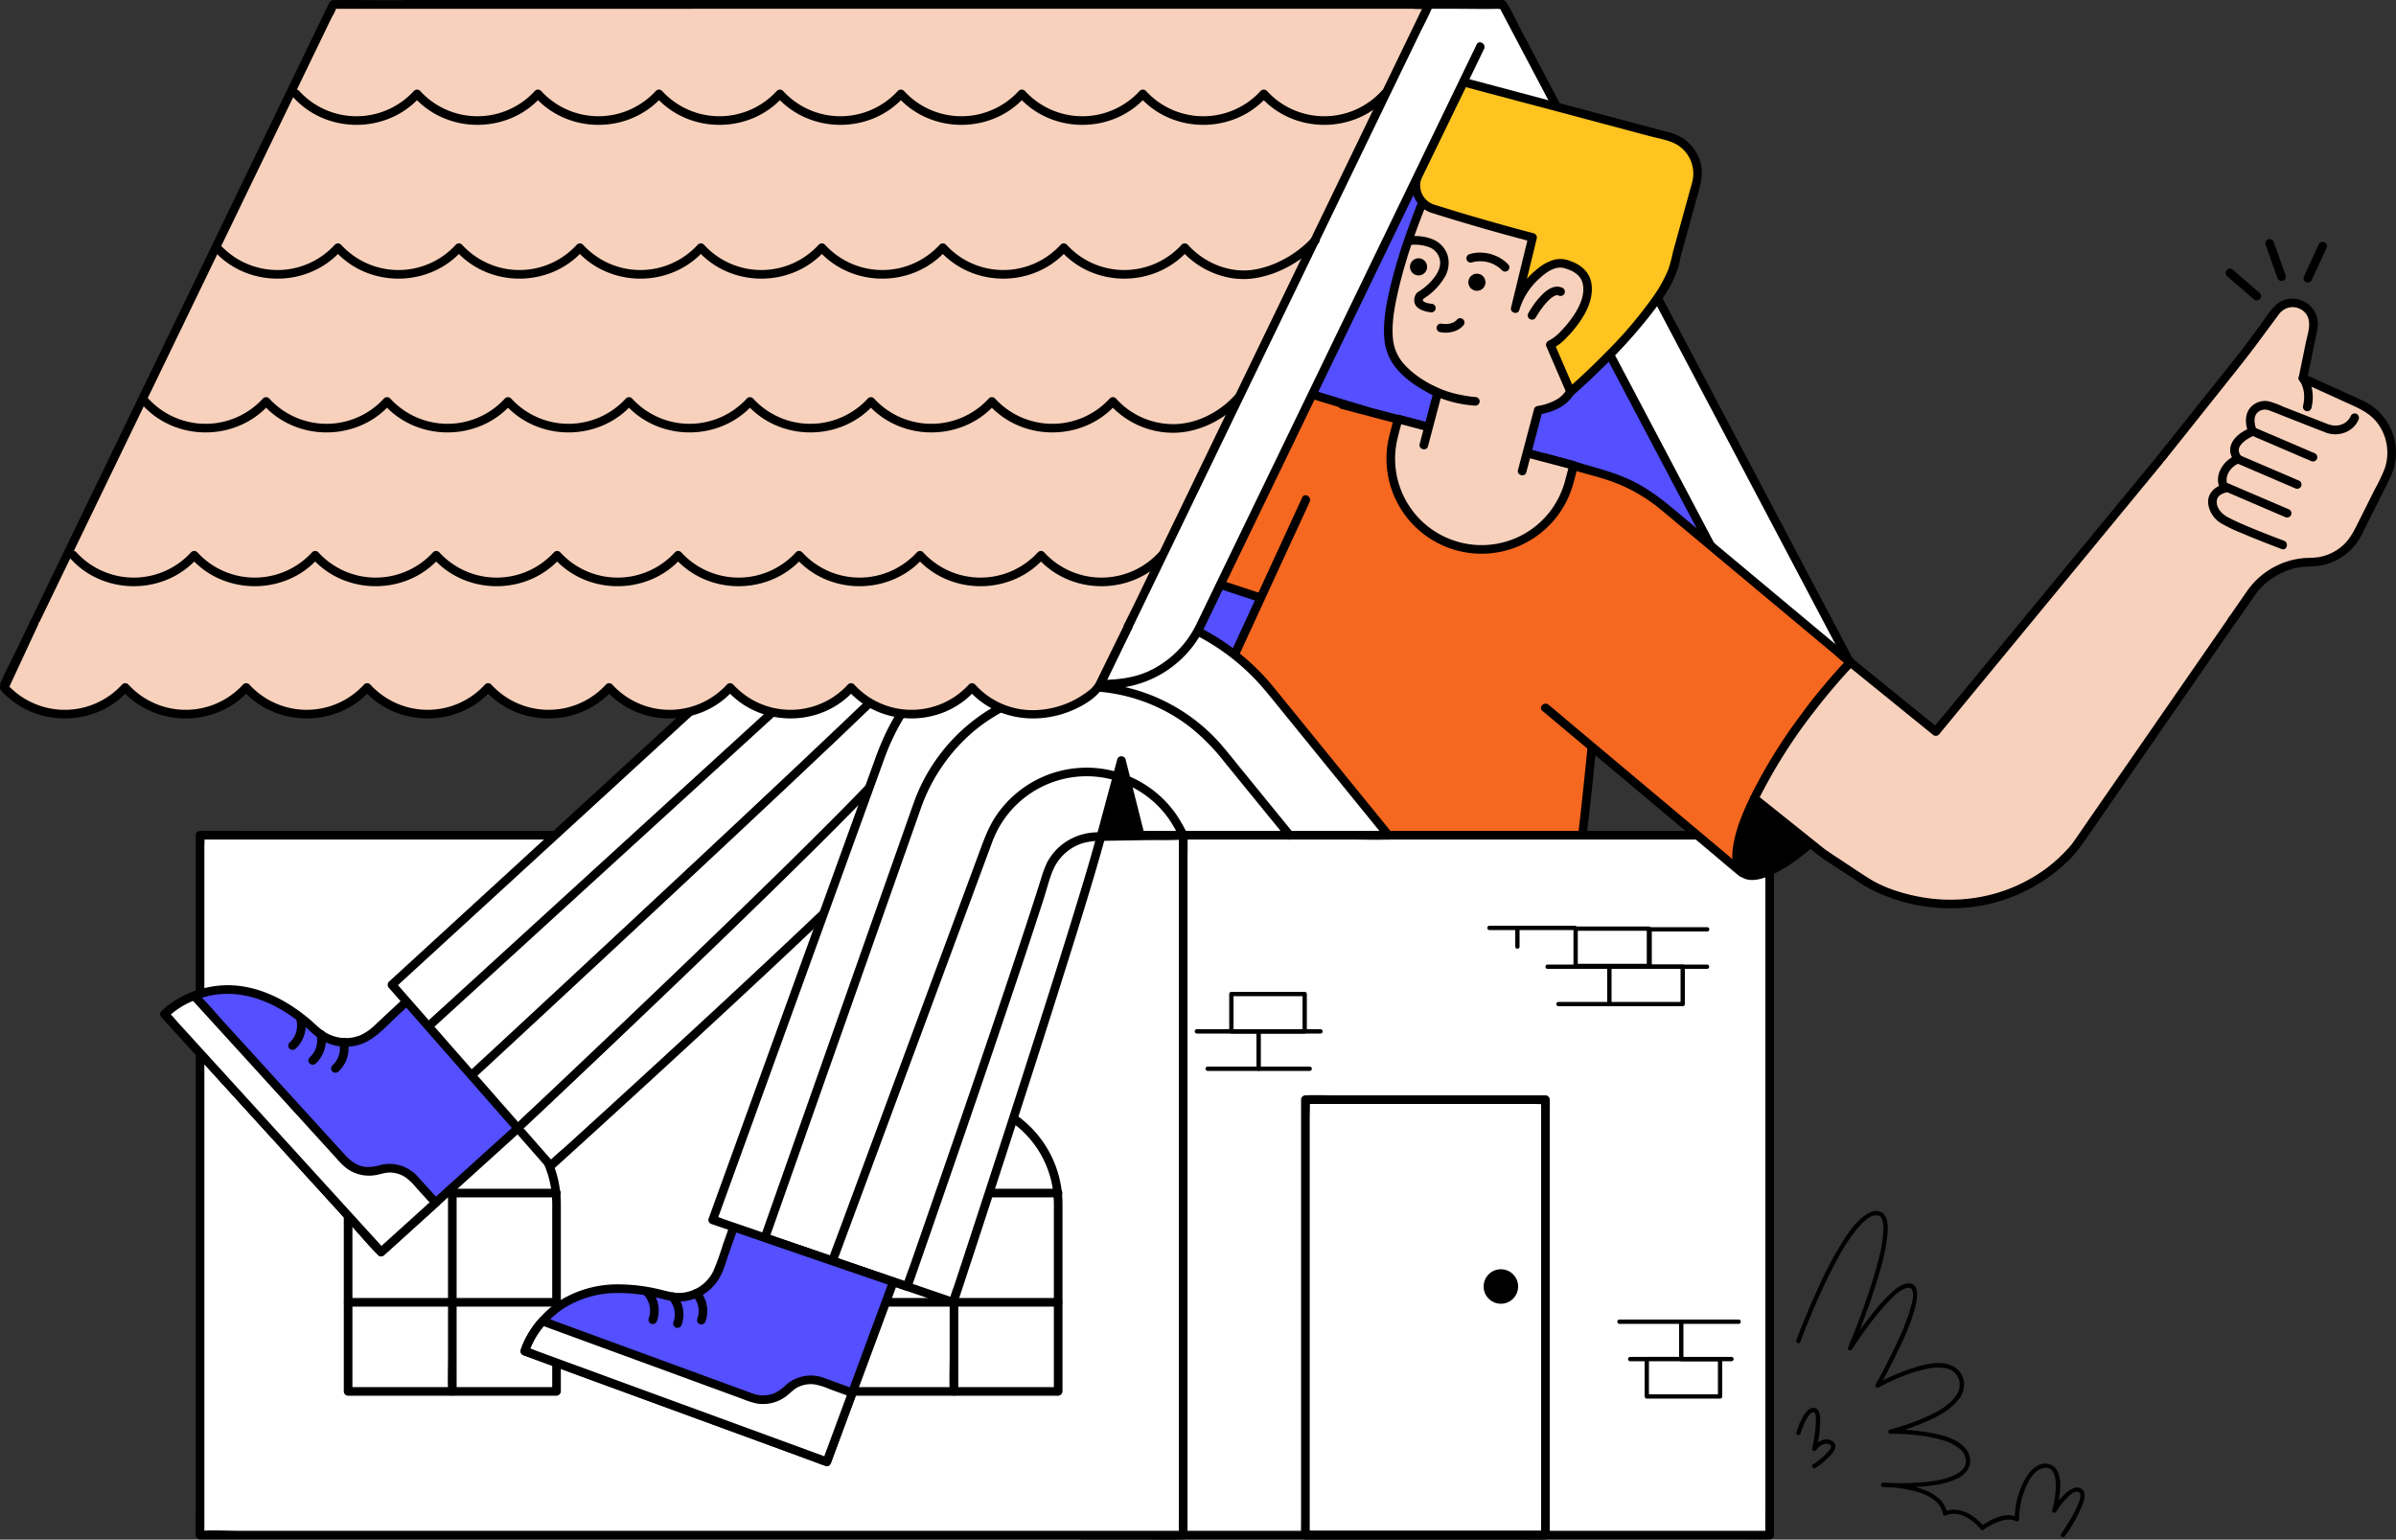 <svg xmlns="http://www.w3.org/2000/svg" viewBox="0 0 953.399 612.698">
  <rect x="0" y="0" width="953.399" height="612.698" fill="#333333" stroke="none"/>
  <g id="real_estate___house_home_moving_estate_building_outgrow_man_people" data-name="real estate _ house, home, moving, estate, building, outgrow, man, people" transform="translate(-23.304 -193.655)">
    <path id="Path_6629" data-name="Path 6629" d="M323.481,457.39H759.464L621.252,195.436H185.27Z" fill="#fff"/>
    <path id="Path_6630" data-name="Path 6630" d="M323.481,459.105h418.21c5.676,0,11.374.147,17.049,0,.241-.006.482,0,.723,0a1.734,1.734,0,0,0,1.482-2.582L747.216,430.5,714.24,368l-39.908-75.638L639.807,226.93l-11.453-21.707c-1.77-3.354-3.334-6.986-5.375-10.187-.093-.146-.165-.312-.246-.466a1.709,1.709,0,0,0-1.482-.85H203.042c-5.676,0-11.374-.147-17.049,0-.241.006-.482,0-.723,0a1.734,1.734,0,0,0-1.482,2.582l13.729,26.02,32.976,62.5L270.4,360.46,304.926,425.9,316.379,447.6c1.775,3.365,3.364,6.954,5.375,10.187.092.148.164.312.246.466,1.031,1.954,3.994.222,2.963-1.732L311.234,430.5,278.259,368l-39.908-75.638L203.825,226.93l-11.453-21.707-3.518-6.669A20.579,20.579,0,0,0,187,195.036a2.721,2.721,0,0,1-.246-.466l-1.482,2.582H614.644a44.82,44.82,0,0,0,5.885,0,5.5,5.5,0,0,1,.723,0l-1.482-.85,13.729,26.02,32.976,62.5,39.908,75.638L740.909,425.9,752.362,447.6l3.518,6.668a20.577,20.577,0,0,0,1.856,3.518,2.723,2.723,0,0,1,.246.466l1.482-2.582H341.254c-5.676,0-11.374-.147-17.048,0-.241.006-.483,0-.723,0a1.717,1.717,0,0,0,0,3.432Z"/>
    <path id="Path_6631" data-name="Path 6631" d="M292.6,457.39H728.578L590.367,195.436H184.7Z" fill="#544fff"/>
    <path id="Path_6632" data-name="Path 6632" d="M292.6,459.105H710.872c5.654,0,11.33.142,16.983,0,.24-.006.482,0,.723,0a1.734,1.734,0,0,0,1.482-2.582l-13.826-26.2L683.3,367.9l-39.936-75.692-34.52-65.427-11.4-21.606c-1.764-3.344-3.332-6.944-5.352-10.144-.092-.146-.164-.31-.245-.463a1.709,1.709,0,0,0-1.482-.85H201.218c-5.276,0-10.574-.142-15.848,0-.224.006-.448,0-.672,0a1.727,1.727,0,0,0-1.654,2.172l10.775,26.159,25.761,62.542L250.723,360.2l26.926,65.37c4.362,10.591,8.46,21.343,13.1,31.815.067.15.125.3.188.456.829,2.014,4.151,1.132,3.309-.912l-10.775-26.159-25.761-62.542-31.144-75.612-26.926-65.37-8.9-21.613-2.754-6.686a18.208,18.208,0,0,0-1.448-3.516,2.359,2.359,0,0,1-.188-.456l-1.655,2.172H584.224a41.47,41.47,0,0,0,5.471,0,5.065,5.065,0,0,1,.672,0l-1.482-.85,13.826,26.2,32.932,62.416,39.937,75.692,34.52,65.427,11.4,21.606,3.5,6.641a22.413,22.413,0,0,0,1.848,3.5,2.962,2.962,0,0,1,.244.463l1.482-2.582H310.3c-5.655,0-11.33-.142-16.983,0-.241.006-.482,0-.723,0a1.717,1.717,0,0,0,0,3.432Z"/>
    <path id="Path_6633" data-name="Path 6633" d="M567.07,357.242l-67.227-20.534-35.461,74.926,90.368,29.741" fill="#f6671f"/>
    <path id="Path_6634" data-name="Path 6634" d="M567.526,355.588l-22.8-6.963-36.075-11.019-8.356-2.552a1.729,1.729,0,0,0-1.938.789l-12.053,25.467-19.055,40.261-4.353,9.2a1.747,1.747,0,0,0,1.025,2.521l8.992,2.959,21.592,7.106,26.118,8.6,22.489,7.4c3.648,1.2,7.3,2.645,11.017,3.626.054.014.107.035.16.053,2.1.692,3-2.621.912-3.309l-8.992-2.959-21.592-7.106-26.118-8.6-22.488-7.4-7.487-2.464a30.918,30.918,0,0,0-3.53-1.162,1.4,1.4,0,0,1-.16-.053l1.025,2.521,12.053-25.467,19.055-40.261,4.353-9.2-1.938.789,22.8,6.963,36.075,11.019,8.356,2.552c2.117.647,3.022-2.665.912-3.309Z"/>
    <path id="Path_6635" data-name="Path 6635" d="M557.5,354.715l91.89,24.279c10.23,2.7,14.457,8.345,14.881,24.518,0,0-7.969,109.577-16.513,160.635-97.877-25.86-173.084-23.253-173.084-23.253l68.278-148.408" fill="#f6671f"/>
    <path id="Path_6636" data-name="Path 6636" d="M557.047,356.37l12.29,3.247,27.995,7.4,30.28,8,19.523,5.158a34.827,34.827,0,0,1,5.981,1.918,13.872,13.872,0,0,1,5.4,4.215,19.341,19.341,0,0,1,3.089,7.613,38.846,38.846,0,0,1,.877,10.68q-.238,3.21-.485,6.419-1.02,13.3-2.133,26.583-1.6,19.1-3.379,38.179-1.977,21.039-4.288,42.046c-1.421,12.7-2.949,25.4-4.85,38.046q-.589,3.915-1.238,7.82l2.111-1.2q-26.989-7.12-54.471-12.146-23.376-4.274-47-7.02-18.411-2.139-36.922-3.271c-8.267-.494-16.547-.829-24.829-.925-2.358-.027-4.716-.035-7.074-.012a21.668,21.668,0,0,0-3.111.055,1.119,1.119,0,0,1-.136,0l1.482,2.582,6.823-14.829,16.273-35.372,19.778-42.989,17-36.958c2.763-6.006,5.575-11.992,8.291-18.02.036-.081.074-.161.111-.241.917-1.993-2.04-3.738-2.963-1.732l-6.823,14.83-16.273,35.371L498.6,484.81l-17,36.958c-2.763,6.006-5.575,11.992-8.29,18.02-.036.081-.074.161-.111.241a1.737,1.737,0,0,0,1.482,2.582c2.725-.094,5.456-.083,8.182-.067,7.667.046,15.333.313,22.989.719q17.767.943,35.463,2.886,22.881,2.477,45.567,6.445,26.813,4.673,53.225,11.347,3.606.912,7.2,1.862a1.73,1.73,0,0,0,2.111-1.2c2.021-12.1,3.578-24.28,5.023-36.461,1.669-14.073,3.138-28.169,4.51-42.273q1.957-20.109,3.665-40.242,1.288-15.066,2.465-30.142c.31-3.973.806-7.987.91-11.973a45.21,45.21,0,0,0-1.276-11.389,21.208,21.208,0,0,0-3.44-7.825c-2.835-3.788-7.047-5.792-11.525-6.987-4.764-1.271-9.535-2.519-14.3-3.779l-29.008-7.664-30.092-7.951-17.553-4.638-.833-.22c-2.137-.565-3.049,2.745-.912,3.309Z"/>
    <rect id="Rectangle_176" data-name="Rectangle 176" width="273.808" height="278.54" transform="translate(453.671 526.024)" fill="#fff"/>
    <path id="Path_6637" data-name="Path 6637" d="M727.479,802.848H464.79c-3.529,0-7.14-.222-10.663,0-.151.01-.3,0-.455,0l1.716,1.716V537.331c0-3.588.214-7.25,0-10.833-.009-.157,0-.317,0-.474l-1.716,1.716H716.361c3.529,0,7.14.222,10.664,0,.15-.01.3,0,.455,0l-1.716-1.716V793.257c0,3.609-.069,7.225,0,10.833,0,.158,0,.316,0,.474a1.717,1.717,0,0,0,3.432,0V537.331c0-3.609.069-7.225,0-10.833,0-.158,0-.316,0-.474a1.741,1.741,0,0,0-1.716-1.716H464.79c-3.552,0-7.112-.071-10.663,0-.152,0-.3,0-.455,0a1.741,1.741,0,0,0-1.716,1.716V793.257c0,3.609-.069,7.225,0,10.833,0,.158,0,.316,0,.474a1.741,1.741,0,0,0,1.716,1.716H716.361c3.552,0,7.112.071,10.664,0,.151,0,.3,0,.455,0a1.717,1.717,0,0,0,0-3.432Z"/>
    <rect id="Rectangle_177" data-name="Rectangle 177" width="391.214" height="278.54" transform="translate(102.909 526.024)" fill="#fff"/>
    <path id="Path_6638" data-name="Path 6638" d="M494.124,802.848H118.79c-5.018,0-10.207-.382-15.215,0-.219.017-.445,0-.665,0l1.716,1.716V530.211a32.348,32.348,0,0,0,0-3.719,4.075,4.075,0,0,1,0-.469l-1.716,1.716H478.243c5.018,0,10.207.382,15.215,0,.219-.017.445,0,.665,0l-1.716-1.716V793.188c0,3.63-.1,7.278,0,10.907,0,.156,0,.313,0,.469a1.717,1.717,0,0,0,3.432,0V537.4c0-3.63.1-7.278,0-10.907,0-.156,0-.313,0-.469a1.741,1.741,0,0,0-1.716-1.716H118.79c-5.068,0-10.147-.1-15.215,0-.222,0-.444,0-.665,0a1.741,1.741,0,0,0-1.716,1.716V793.188c0,3.63-.1,7.278,0,10.907,0,.156,0,.313,0,.469a1.741,1.741,0,0,0,1.716,1.716H478.243c5.068,0,10.147.1,15.215,0,.222,0,.444,0,.665,0a1.717,1.717,0,0,0,0-3.432Z"/>
    <path id="Path_6639" data-name="Path 6639" d="M638.258,475.313l78.1,65.558c5.114-10.615,17.828-52.49,27.416-64.993a240.4,240.4,0,0,1,15.83-18.656L685.34,395.2a66.792,66.792,0,0,0-24.717-13.028L638.29,375.89" fill="#f6671f"/>
    <path id="Path_6640" data-name="Path 6640" d="M637.045,476.526l7.77,6.523,18.659,15.663,22.572,18.947,19.506,16.374c3.151,2.645,6.27,5.333,9.455,7.936.047.038.092.078.138.116a1.737,1.737,0,0,0,2.695-.347c1.852-3.866,3.295-7.943,4.778-11.96,2.133-5.777,4.205-11.576,6.347-17.35,2.272-6.125,4.593-12.239,7.155-18.25a107.781,107.781,0,0,1,7.24-14.657,87.189,87.189,0,0,1,7-9.193q5.031-6.118,10.46-11.892a1.732,1.732,0,0,0,0-2.427l-12.887-10.761-27.6-23.046-25.711-21.471c-6.524-5.448-12.857-11.078-20.464-15.026-5.84-3.031-12.02-4.884-18.311-6.655l-15.98-4.5-1.122-.316a1.717,1.717,0,0,0-.912,3.309l12.836,3.613c5,1.406,10.113,2.64,14.974,4.474a65.909,65.909,0,0,1,18.916,11.147l5.686,4.748,24.43,20.4,28.044,23.42,10.312,8.612c1.678,1.4,3.315,3.053,5.127,4.281.082.056.156.131.233.195v-2.427q-4.788,5.081-9.261,10.445c-2.649,3.173-5.378,6.368-7.72,9.779a84.074,84.074,0,0,0-7.235,13.862c-5.192,11.8-9.455,23.983-13.879,36.082-1.708,4.671-3.384,9.581-5.419,13.829l2.695-.347-7.77-6.523-18.66-15.663-22.572-18.947-19.507-16.374c-3.15-2.645-6.27-5.333-9.455-7.936l-.138-.116c-1.681-1.411-4.121,1-2.427,2.427Z"/>
    <path id="Path_6641" data-name="Path 6641" d="M716.789,540.955c-4.63-3.55-2.493-14.87,4.594-29.58l25.023,15.5C733.06,538.876,721.7,544.718,716.789,540.955Z"/>
    <path id="Path_6642" data-name="Path 6642" d="M718,539.742a5.013,5.013,0,0,1-1.811-3.4,17.7,17.7,0,0,1,.237-6.005c1.129-6.306,3.681-12.345,6.436-18.091l-2.348.616,21.914,13.57,3.109,1.925-.347-2.695c-5.251,4.707-10.859,9.3-17.2,12.474a20.7,20.7,0,0,1-6.167,2.157,8.8,8.8,0,0,1-2.36,0,3.667,3.667,0,0,1-1.814-.814c-1.777-1.314-3.49,1.663-1.732,2.963,3.781,2.8,9.191.84,12.951-.927,6.943-3.262,13.073-8.341,18.745-13.425a1.733,1.733,0,0,0-.347-2.695l-21.914-13.57-3.109-1.925a1.728,1.728,0,0,0-2.348.616c-3.006,6.27-5.891,12.924-6.936,19.85-.585,3.878-.818,9.081,2.611,11.809a1.772,1.772,0,0,0,2.427,0A1.726,1.726,0,0,0,718,539.742Z"/>
    <path id="Path_6643" data-name="Path 6643" d="M743.775,475.878a240.4,240.4,0,0,1,15.83-18.656l26.459,21.453,7.528,6.1,95.633-116.062,45.28,38.511L849.13,530.563c-20.141,24.226-55.607,29.577-83.059,14.119l-17.066-11.231-27.622-22.076a210.868,210.868,0,0,1,22.392-35.5Z" fill="#f7d1bc"/>
    <path id="Path_6644" data-name="Path 6644" d="M745.256,476.744a239.233,239.233,0,0,1,15.562-18.309h-2.427l13.327,10.805,13.139,10.654,7.522,6.1a1.742,1.742,0,0,0,2.427,0l9.583-11.63,22.834-27.712,27.59-33.484,23.848-28.943,7.866-9.546a58.594,58.594,0,0,0,3.744-4.544,2.61,2.61,0,0,1,.167-.2h-2.427l15.338,13.046,24.336,20.7,5.605,4.767-.268-2.079-5.96,8.61-15,21.675L892.4,465.054l-20.09,29.022L856.015,517.61c-2.7,3.9-5.363,7.838-8.107,11.712A22.17,22.17,0,0,1,846,531.549a60.084,60.084,0,0,1-9.549,8.476,63.3,63.3,0,0,1-23.137,10.169,65.69,65.69,0,0,1-25.06.555c-7.39-1.275-15.206-3.666-21.578-7.72-4.167-2.651-8.255-5.433-12.381-8.148L751.438,533a10.444,10.444,0,0,0-1.485-.977c-.307-.13.4.329.22.178-.1-.081-.2-.158-.3-.238q-.694-.558-1.391-1.112l-23.9-19.1-1.992-1.592.268,2.079a207.6,207.6,0,0,1,22.392-35.5,1.727,1.727,0,0,0-.616-2.348,1.757,1.757,0,0,0-2.348.616,207.606,207.606,0,0,0-22.392,35.5,1.753,1.753,0,0,0,.268,2.079l21.309,17.03c2.242,1.792,4.423,3.746,6.778,5.391,3.938,2.751,8.041,5.292,12.054,7.933,1.577,1.038,3.134,2.115,4.734,3.116a56.035,56.035,0,0,0,10.1,4.7A69.567,69.567,0,0,0,800.6,555.1a66.75,66.75,0,0,0,46.59-19.807c3.266-3.371,5.726-7.187,8.387-11.031L870.1,503.275l19.648-28.385,20.4-29.47,16.794-24.26,8.645-12.489.4-.575a1.719,1.719,0,0,0-.268-2.079L920.38,392.97l-24.336-20.7-5.605-4.767a1.738,1.738,0,0,0-2.427,0l-9.583,11.63-22.834,27.712L828,440.33l-23.848,28.943-7.866,9.546a58.511,58.511,0,0,0-3.744,4.544,2.617,2.617,0,0,1-.168.2h2.427l-10.662-8.645-18.17-14.733-5.156-4.18a1.753,1.753,0,0,0-2.427,0,247.845,247.845,0,0,0-16.1,19,1.727,1.727,0,0,0,.616,2.348A1.757,1.757,0,0,0,745.256,476.744Z"/>
    <path id="Path_6645" data-name="Path 6645" d="M603.6,411.094h0a36.1,36.1,0,0,1-25.684-44.129l1.735-6.567,69.813,18.446-1.735,6.567A36.1,36.1,0,0,1,603.6,411.094Z" fill="#f7d1bc"/>
    <path id="Path_6646" data-name="Path 6646" d="M604.061,409.439a34.39,34.39,0,0,1-24.785-40.8c.6-2.613,1.35-5.2,2.035-7.786l-2.11,1.2,23.628,6.243,37.614,9.938,8.571,2.264-1.2-2.111c-.574,2.174-1.14,4.35-1.723,6.521a35.25,35.25,0,0,1-5.561,11.683,34.355,34.355,0,0,1-36.47,12.847c-2.139-.554-3.052,2.755-.912,3.309a37.821,37.821,0,0,0,45.631-24.823c.928-2.825,1.585-5.753,2.344-8.626a1.742,1.742,0,0,0-1.2-2.111L626.3,370.946l-37.614-9.938-8.571-2.264a1.742,1.742,0,0,0-2.111,1.2c-.609,2.3-1.24,4.6-1.825,6.915a37.821,37.821,0,0,0,26.972,45.892C605.286,413.313,606.2,410,604.061,409.439Z"/>
    <path id="Path_6647" data-name="Path 6647" d="M629,381.125l6.4-24.222c5.011-.835,9.079-2.624,11.478-5.536,11.82-14.347,20.069-75.957,20.069-75.957l-70.2-18.548s-26.124,55.969-20.069,75.957c2.052,6.772,9.418,12.73,18.718,17.092l-5.516,20.878" fill="#f7d1bc"/>
    <path id="Path_6648" data-name="Path 6648" d="M630.651,381.581l5.594-21.173.805-3.048-1.2,1.2c4.844-.838,9.711-2.657,12.785-6.676a33.239,33.239,0,0,0,3.7-6.43,120.983,120.983,0,0,0,6.526-19.25,407.663,407.663,0,0,0,8.37-41.19c.506-3.2.993-6.395,1.423-9.6a1.716,1.716,0,0,0-1.26-1.655L643.7,267.5l-37.795-9.986-8.711-2.3a1.737,1.737,0,0,0-1.938.789c-4.238,9.084-7.987,18.435-11.4,27.857a217.415,217.415,0,0,0-7.264,23.638c-1.613,6.785-3.048,14.015-2.429,21.022a20.651,20.651,0,0,0,4.694,11.639c4.09,4.994,9.894,8.514,15.661,11.24l-.789-1.938-4.815,18.224-.7,2.653c-.565,2.137,2.745,3.049,3.309.912l4.815-18.224.7-2.653a1.738,1.738,0,0,0-.789-1.938c-5.134-2.428-10.2-5.421-14.059-9.654a17.637,17.637,0,0,1-4.495-9.3c-.844-6.544.449-13.371,1.893-19.735,3.325-14.647,8.7-28.867,14.523-42.682,1.252-2.968,2.674-6.268,4.1-9.332l-1.938.789,23.695,6.26,37.794,9.986,8.711,2.3-1.26-1.655c.129-.965.016-.125-.015.1q-.1.746-.211,1.491-.388,2.706-.809,5.406-1.363,8.781-3,17.516c-1.362,7.23-2.872,14.436-4.654,21.575a150.021,150.021,0,0,1-6.13,19.832,42.109,42.109,0,0,1-3.8,7.523q-.269.406-.555.8-.092.127-.186.252c-.306.405.209-.25-.106.133a11.205,11.205,0,0,1-2.481,2.265,21.64,21.64,0,0,1-8.334,2.945,1.685,1.685,0,0,0-1.2,1.2l-5.594,21.173-.805,3.048c-.565,2.137,2.745,3.049,3.309.912Z"/>
    <path id="Path_6649" data-name="Path 6649" d="M610.36,351.655c-.52-.037-1.039-.1-1.556-.158l-.423-.053a1.332,1.332,0,0,1-.174-.023q-.443-.063-.886-.131-1.2-.187-2.388-.423a42.118,42.118,0,0,1-11.265-3.721c-1.957-1.017-3.695,1.944-1.732,2.963a47.89,47.89,0,0,0,18.424,4.977,1.716,1.716,0,1,0,0-3.432Z"/>
    <path id="Path_6650" data-name="Path 6650" d="M244.753,747.369H161.82v-74.64a41.466,41.466,0,0,1,41.466-41.466h0a41.466,41.466,0,0,1,41.467,41.467Z" fill="#fff"/>
    <path id="Path_6651" data-name="Path 6651" d="M244.753,745.653H161.82l1.716,1.716V672.887a39.759,39.759,0,0,1,79.047-6.259,51.517,51.517,0,0,1,.454,8.12v72.621a1.717,1.717,0,0,0,3.432,0V677.3c0-1.518,0-3.037,0-4.555a43.188,43.188,0,0,0-85.347-9.369,50.3,50.3,0,0,0-1.018,10.795v73.2a1.741,1.741,0,0,0,1.716,1.716h82.933a1.717,1.717,0,0,0,0-3.432Z"/>
    <path id="Path_6652" data-name="Path 6652" d="M201.571,631.263V733.041c0,4.7-.181,9.431,0,14.124,0,.068,0,.136,0,.2a1.717,1.717,0,0,0,3.432,0V645.59c0-4.7.181-9.431,0-14.124,0-.068,0-.136,0-.2a1.717,1.717,0,0,0-3.432,0Z"/>
    <line id="Line_208" data-name="Line 208" x2="82.933" transform="translate(161.82 668.44)" fill="#fff"/>
    <path id="Path_6653" data-name="Path 6653" d="M161.82,670.155h82.933a1.717,1.717,0,0,0,0-3.432H161.82a1.717,1.717,0,0,0,0,3.432Z"/>
    <line id="Line_209" data-name="Line 209" x2="82.933" transform="translate(161.82 711.908)" fill="#fff"/>
    <path id="Path_6654" data-name="Path 6654" d="M161.82,713.623h82.933a1.717,1.717,0,0,0,0-3.432H161.82a1.717,1.717,0,0,0,0,3.432Z"/>
    <path id="Path_6655" data-name="Path 6655" d="M593.413,276.708c19.4,6.124,39.715,11.447,39.715,11.447l-6.9,28.348c2.421-9.162,12.956-19.648,19.522-17.913s11.028,5.28,8.544,14.681c-1.644,6.223-9.725,15.69-14.107,17.569l8.075,18.7s39.859-34.429,42.061-53.96l7.962-28.9a15.028,15.028,0,0,0-10.622-18.514l-82.012-21.838L587.63,263.271a9.654,9.654,0,0,0,5.783,13.438Z" fill="#ffc41f"/>
    <path id="Path_6656" data-name="Path 6656" d="M592.957,278.363q19.7,6.212,39.715,11.447l-1.2-2.111-6.032,24.789-.866,3.559c-.522,2.144,2.725,3.048,3.309.912a27.311,27.311,0,0,1,7.765-12.286c2.546-2.4,6.344-5.348,10.071-4.313,3.345.929,6.627,2.626,7.4,6.3.933,4.46-1.308,9.058-3.716,12.651a42.179,42.179,0,0,1-5.185,6.312,17.056,17.056,0,0,1-4.893,3.739,1.755,1.755,0,0,0-.616,2.348l8.075,18.7c.471,1.091,1.956.986,2.695.347,3.6-3.111,7.064-6.388,10.472-9.7a213.289,213.289,0,0,0,19.823-21.736c5.3-6.819,10.947-14.6,12.222-23.361.069-.475-.06.234,0,.019.029-.1.053-.2.083-.3.114-.38.211-.767.317-1.15l1.164-4.227,3.352-12.17,2.685-9.747c1.072-3.893,1.34-7.843-.176-11.685a17,17,0,0,0-11.355-10.2c-1.043-.287-2.091-.557-3.136-.835l-17.327-4.614-24.7-6.578L619.748,228.3l-13.02-3.467-.618-.165a1.739,1.739,0,0,0-1.938.788l-8.52,17.465c-3.145,6.446-6.329,12.875-9.434,19.34a11.528,11.528,0,0,0,6.739,16.1c2.1.7,3-2.61.912-3.309a8.04,8.04,0,0,1-4.613-11.213c1.1-2.282,2.222-4.556,3.333-6.834l11.543-23.663,3-6.156-1.938.788,8.919,2.375,21,5.59,24.841,6.615,20.142,5.363c3.507.934,7.723,1.561,10.836,3.516a13.439,13.439,0,0,1,5.7,14.782c-.518,1.952-1.073,3.9-1.61,5.843l-5.981,21.711a67.829,67.829,0,0,1-1.823,6.943,54.794,54.794,0,0,1-6.3,11.29,168.891,168.891,0,0,1-19.1,22.351c-4.527,4.593-9.2,9.057-14.03,13.326q-.366.323-.734.643l2.695.347-8.075-18.7-.615,2.348a19.262,19.262,0,0,0,5.358-4.048,46.824,46.824,0,0,0,5.359-6.374c3.03-4.292,5.461-9.467,4.851-14.862-.555-4.91-4.024-7.94-8.487-9.514a10.547,10.547,0,0,0-6.4-.5,18.112,18.112,0,0,0-6.471,3.469,30.835,30.835,0,0,0-10.692,15.555l3.309.912,6.032-24.789.866-3.559a1.745,1.745,0,0,0-1.2-2.111q-19.986-5.239-39.715-11.447C591.758,274.388,590.855,277.7,592.957,278.363Z"/>
    <path id="Path_6657" data-name="Path 6657" d="M608.974,298.1a8.75,8.75,0,0,1,1.19-.291q.136-.026.272-.048c.057-.009.49-.075.173-.03s.154-.017.21-.023q.177-.019.354-.033a14.622,14.622,0,0,1,1.747-.037q.453.017.9.064.157.016.313.035-.247-.034-.058-.005c.19.031.38.063.57.1a13.465,13.465,0,0,1,2.212.637c.208.08.488.205.82.373a13.411,13.411,0,0,1,1.239.712,13,13,0,0,1,2.1,1.728,1.717,1.717,0,0,0,2.427-2.427,15.729,15.729,0,0,0-10.229-4.635,13.925,13.925,0,0,0-5.154.57,1.756,1.756,0,0,0-1.2,2.111,1.732,1.732,0,0,0,2.111,1.2Z"/>
    <path id="Path_6658" data-name="Path 6658" d="M584.734,291.1c.068-.012.248-.048-.023,0-.317.057.149-.014.231-.018.555-.031,1.1-.059,1.661-.047a16.386,16.386,0,0,1,5.434,1.008,6.771,6.771,0,0,1,4.324,6.243c.011,2.724-1.793,5.319-3.557,7.259a23.972,23.972,0,0,1-4.081,3.559c-.755.524-1.668.917-2.1,1.759a5.283,5.283,0,0,0-.56,1.984c-.267,3.518,3.576,4.672,6.352,5.073a1.776,1.776,0,0,0,2.111-1.2,1.727,1.727,0,0,0-1.2-2.111c-1.164-.168-2.884-.3-3.764-1.2a.449.449,0,0,1-.1-.322c.02-.2.344-.794.109-.525-.319.365.271-.091.308-.112a8.7,8.7,0,0,0,.759-.518,24.934,24.934,0,0,0,7.272-7.566,11.148,11.148,0,0,0,1.512-8.746,10.256,10.256,0,0,0-6.316-6.833,18.5,18.5,0,0,0-9.287-1c-2.172.374-1.251,3.682.912,3.309Z"/>
    <path id="Path_6659" data-name="Path 6659" d="M596.2,325.806c3.222.65,7.112-.018,9.338-2.6a1.716,1.716,0,1,0-2.427-2.427,6.214,6.214,0,0,1-.51.53,3.059,3.059,0,0,0-.31.264c.226-.277.185-.14.026-.03a6.229,6.229,0,0,1-.585.357q-.169.091-.344.172c-.136.063-.4.089.061-.022-.415.1-.81.282-1.232.375-.2.044-.4.078-.605.112-.323.053.47-.049.077-.012-.1.009-.192.02-.288.028a11.227,11.227,0,0,1-1.925-.009c-.111-.01-.222-.023-.332-.035-.313-.034.562.087.173.022-.068-.011-.137-.022-.2-.035a1.716,1.716,0,0,0-.912,3.309Z"/>
    <path id="Path_6660" data-name="Path 6660" d="M244.109,629.338l-69.134,62.546L88.823,597.273s25.341-26.02,60.284,6.565a17.139,17.139,0,0,0,23.367.081c8.3-7.713,16.3-15.213,16.3-15.213" fill="#544fff"/>
    <path id="Path_6661" data-name="Path 6661" d="M242.9,628.125l-6.9,6.239-16.465,14.9-20.007,18.1L182.3,682.943l-5.73,5.184a29.709,29.709,0,0,0-2.692,2.435,1.322,1.322,0,0,1-.119.107h2.427l-8.576-9.418L147.021,658.64l-24.9-27.351L100.6,607.661l-7.044-7.736a49.156,49.156,0,0,0-3.372-3.7,2.148,2.148,0,0,1-.148-.162v2.427a19.229,19.229,0,0,1,1.579-1.406c.129-.106.261-.21.391-.315.07-.056.141-.111.211-.166.194-.152-.344.261-.035.027.367-.277.737-.55,1.113-.814q1.257-.884,2.583-1.664a35.448,35.448,0,0,1,16.348-4.96c8.832-.409,17.311,2.635,24.707,7.3a68.315,68.315,0,0,1,7.344,5.367c2.278,1.9,4.333,4.138,6.9,5.671a19.082,19.082,0,0,0,14.23,2.114c6.481-1.591,10.973-7,15.662-11.378q4.466-4.167,8.923-8.343c1.615-1.514-.816-3.937-2.427-2.427q-3.666,3.438-7.341,6.867-3.565,3.329-7.137,6.651a21.266,21.266,0,0,1-6.409,4.624,15.61,15.61,0,0,1-13.77-1.072c-2.563-1.528-4.614-3.845-6.917-5.724a74.344,74.344,0,0,0-7.324-5.313c-7.585-4.781-16.354-7.964-25.406-7.8A39.169,39.169,0,0,0,95.4,590.473a32.493,32.493,0,0,0-7.794,5.585,1.753,1.753,0,0,0,0,2.427l8.576,9.418,20.591,22.613,24.9,27.35L163.2,681.495c3.457,3.8,6.778,7.813,10.416,11.439.052.051.1.108.148.162a1.745,1.745,0,0,0,2.427,0l6.9-6.239,16.465-14.9,20.007-18.1,17.225-15.583c2.789-2.523,5.786-4.933,8.422-7.619.037-.038.079-.072.119-.107,1.641-1.485-.792-3.906-2.427-2.427Z"/>
    <path id="Path_6662" data-name="Path 6662" d="M432.353,512.869l41.271-11.348a90.432,90.432,0,0,0-43.367-60.238h0A90.432,90.432,0,0,0,323.9,452.932L179.262,585.556l63.2,72.017S358.422,552.64,387.188,521.412Z" fill="#fff"/>
    <path id="Path_6663" data-name="Path 6663" d="M432.809,514.523,469,504.572l5.079-1.4a1.755,1.755,0,0,0,1.2-2.111,92.129,92.129,0,0,0-145.985-54.86c-4.422,3.375-8.449,7.2-12.543,10.954l-18.733,17.178-26.87,24.639-30.3,27.785-28.689,26.307L189.787,573.58,178.54,583.893l-.49.45a1.749,1.749,0,0,0,0,2.427l21.395,24.378,34.054,38.8,7.754,8.835a1.743,1.743,0,0,0,2.427,0q2.565-2.321,5.124-4.647,6.922-6.286,13.829-12.588,9.985-9.108,19.942-18.245,11.852-10.876,23.661-21.8,12.5-11.566,24.936-23.2,11.989-11.228,23.878-22.564,10.143-9.691,20.13-19.544,4.021-3.992,7.977-8.047,1.654-1.7,3.286-3.428c.485-.513,1.019-1.011,1.462-1.561.064-.079.322-.263.332-.359.028-.264-.45.355-.578.261.025.018.147-.034.178-.034a12.538,12.538,0,0,0,2.369-.448l4.658-.881,13.06-2.47,23.514-4.448,1.371-.259c2.167-.41,1.25-3.718-.912-3.309l-17.857,3.377L389.153,519.3c-.747.141-1.534.229-2.268.429-1.1.3-1.924,1.566-2.686,2.375-2.315,2.456-4.674,4.871-7.049,7.268-6.169,6.227-12.453,12.341-18.767,18.42Q346.875,558.87,335.225,569.8q-12.451,11.711-24.989,23.33Q298.092,604.392,285.9,615.6q-10.589,9.735-21.211,19.435-7.792,7.117-15.6,14.216c-2.48,2.254-5.187,4.4-7.51,6.816-.1.1-.216.2-.323.292h2.427l-21.395-24.378-34.054-38.8-7.754-8.835v2.427l7.607-6.975,19.8-18.155,27.175-24.919L265,509.265l28.139-25.8L314.6,463.785l10.225-9.376a88.731,88.731,0,0,1,142.9,33.056,91.89,91.89,0,0,1,4.248,14.513l1.2-2.111-36.192,9.951-5.079,1.4a1.717,1.717,0,0,0,.912,3.309Z"/>
    <path id="Path_6664" data-name="Path 6664" d="M231.026,640.986s149.851-140.7,155-153.283" fill="#fff"/>
    <path id="Path_6665" data-name="Path 6665" d="M232.24,642.2q2.024-1.9,4.045-3.8,5.488-5.168,10.966-10.347,8.129-7.684,16.241-15.387,9.949-9.448,19.871-18.925,10.994-10.5,21.947-21.05,11.125-10.717,22.191-21.495,10.481-10.217,20.877-20.521,9.022-8.959,17.918-18.045c4.52-4.639,9.014-9.309,13.355-14.116a68.07,68.07,0,0,0,7.272-8.866,9.621,9.621,0,0,0,.758-1.483,1.728,1.728,0,0,0-1.2-2.111,1.757,1.757,0,0,0-2.111,1.2c.308-.742.005-.047-.1.144-.119.216-.251.426-.385.633-.353.546-.743,1.065-1.131,1.586-.3.4.22-.272-.137.177-.13.163-.258.327-.388.489q-.425.53-.86,1.053-1.023,1.231-2.081,2.433c-3.883,4.434-7.952,8.706-12.041,12.949q-8.426,8.744-17.046,17.3-10.082,10.067-20.278,20.018-10.983,10.742-22.04,21.407-10.969,10.59-21.987,21.13-10.223,9.783-20.478,19.532-8.574,8.152-17.169,16.284-6.176,5.843-12.362,11.674c-1.936,1.825-3.938,3.6-5.822,5.48-.082.082-.169.159-.253.238-1.613,1.515.817,3.938,2.427,2.427Z"/>
    <path id="Path_6666" data-name="Path 6666" d="M211.58,620.968S367.752,476.41,383.165,459.678" fill="#fff"/>
    <path id="Path_6667" data-name="Path 6667" d="M212.793,622.181l4.211-3.9q5.731-5.31,11.46-10.623,8.532-7.913,17.057-15.833,10.552-9.8,21.095-19.611,11.66-10.85,23.306-21.713,11.981-11.177,23.945-22.373,11.479-10.745,22.932-21.518,10.153-9.554,20.269-19.148,8.033-7.627,16.008-15.316c3.353-3.245,6.715-6.488,9.962-9.841.452-.467.9-.936,1.341-1.414,1.5-1.621-.926-4.054-2.427-2.427-2.655,2.879-5.492,5.6-8.294,8.332q-7.271,7.094-14.646,14.082-9.655,9.2-19.365,18.337-11.246,10.6-22.527,21.166-11.915,11.165-23.852,22.305-11.8,11.014-23.612,22.011Q258.8,574.8,247.938,584.9q-9.085,8.442-18.177,16.878-6.51,6.04-13.023,12.076c-2.032,1.883-4.132,3.716-6.108,5.658-.085.084-.176.163-.263.244-1.624,1.5.807,3.926,2.427,2.427Z"/>
    <line id="Line_210" data-name="Line 210" x1="164.722" y2="150.423" transform="translate(194.421 451.098)" fill="#fff"/>
    <path id="Path_6668" data-name="Path 6668" d="M357.93,449.885l-4.422,4.038-11.972,10.933-17.693,16.157L302.171,500.8l-23.65,21.6-23.964,21.884L232.3,564.611l-18.88,17.241L199.9,594.2c-2.134,1.949-4.335,3.845-6.412,5.855-.09.087-.185.169-.278.254-1.634,1.492.8,3.914,2.427,2.427l4.421-4.038,11.972-10.933,17.693-16.157,21.672-19.791,23.65-21.6,23.964-21.884,22.259-20.327,18.88-17.241,13.521-12.347c2.134-1.949,4.335-3.845,6.412-5.855.09-.087.185-.169.278-.254,1.634-1.492-.8-3.914-2.427-2.427Z"/>
    <path id="Path_6669" data-name="Path 6669" d="M174.974,691.884,88.823,597.273a35.948,35.948,0,0,1,11.785-7.322l59.637,65.493a13.364,13.364,0,0,0,13.944,3.734h0a13.364,13.364,0,0,1,13.944,3.734l8.521,9.358Z" fill="#fff"/>
    <path id="Path_6670" data-name="Path 6670" d="M176.188,690.671l-8.576-9.418L147.021,658.64l-24.9-27.35L100.6,607.661l-7.044-7.736a49.2,49.2,0,0,0-3.372-3.7,2.172,2.172,0,0,1-.148-.162v2.426a32.2,32.2,0,0,1,11.028-6.88l-1.669-.441,9.572,10.512,20.919,22.974L150.4,647.175l6.53,7.171a31.441,31.441,0,0,0,4.262,4.232,15.167,15.167,0,0,0,11.988,2.633c1.989-.4,3.736-1.047,5.813-.93A11.717,11.717,0,0,1,184.7,662.2a24.994,24.994,0,0,1,4.458,4.376l5.2,5.709,1.088,1.2v-2.427l-18.958,17.151-2.722,2.463c-1.641,1.485.792,3.906,2.427,2.427l18.958-17.151,2.722-2.462a1.744,1.744,0,0,0,0-2.427l-8.225-9.032a15.108,15.108,0,0,0-14.811-4.8,18.07,18.07,0,0,1-5.812.826c-3.685-.319-6.334-2.469-8.693-5.06l-5.574-6.122L135.08,625.262l-21.5-23.616c-3.846-4.223-7.552-8.656-11.576-12.712-.062-.063-.119-.131-.179-.2a1.67,1.67,0,0,0-1.67-.441,36.318,36.318,0,0,0-12.542,7.763,1.752,1.752,0,0,0,0,2.427l8.576,9.418,20.591,22.614,24.9,27.35L163.2,681.5c3.457,3.8,6.778,7.813,10.416,11.439.052.051.1.108.148.162C175.251,694.734,177.673,692.3,176.188,690.671Z"/>
    <path id="Path_6671" data-name="Path 6671" d="M158.369,608.914c.023.088.04.177.058.267s.034.194.051.29c.083.491-.04-.4,0-.006a12.642,12.642,0,0,1,.024,2.434c-.005.054-.067.281-.035.331q.056-.4.015-.117-.018.116-.037.231-.062.358-.146.711-.1.434-.244.857-.062.188-.131.374-.047.126-.1.251.13-.3.012-.032a11.5,11.5,0,0,1-.926,1.64q-.087.126-.179.25.143-.179.03-.037-.175.22-.361.43c-.261.294-.539.571-.828.837a1.73,1.73,0,0,0,0,2.427,1.753,1.753,0,0,0,2.427,0A12.622,12.622,0,0,0,161.679,608a1.716,1.716,0,1,0-3.309.912Z"/>
    <path id="Path_6672" data-name="Path 6672" d="M149.32,605.731c.023.088.04.177.058.267s.034.193.051.29c.083.491-.04-.4,0-.006a12.65,12.65,0,0,1,.024,2.434c-.005.054-.067.281-.035.331q.056-.4.015-.117-.017.115-.037.231-.062.358-.146.711-.1.434-.244.857-.062.188-.131.374-.047.126-.1.251.13-.3.012-.032a11.508,11.508,0,0,1-.926,1.64q-.087.126-.179.25.143-.179.03-.037-.175.22-.361.43c-.261.294-.539.571-.828.837a1.73,1.73,0,0,0,0,2.427,1.753,1.753,0,0,0,2.427,0,12.622,12.622,0,0,0,3.678-12.05,1.716,1.716,0,1,0-3.309.912Z"/>
    <path id="Path_6673" data-name="Path 6673" d="M444.364,747.369H361.431v-74.64A41.466,41.466,0,0,1,402.9,631.262h0a41.466,41.466,0,0,1,41.466,41.466Z" fill="#fff"/>
    <path id="Path_6674" data-name="Path 6674" d="M444.364,745.653H361.431l1.716,1.716V672.887a39.759,39.759,0,0,1,79.047-6.259,51.513,51.513,0,0,1,.454,8.12v72.621a1.717,1.717,0,0,0,3.432,0V677.3c0-1.518.005-3.037,0-4.555a43.188,43.188,0,0,0-85.347-9.369,50.3,50.3,0,0,0-1.018,10.795v73.2a1.741,1.741,0,0,0,1.716,1.716h82.933a1.717,1.717,0,0,0,0-3.432Z"/>
    <path id="Path_6675" data-name="Path 6675" d="M401.181,631.263V733.041c0,4.7-.181,9.431,0,14.124,0,.068,0,.136,0,.2a1.717,1.717,0,0,0,3.432,0V645.59c0-4.7.181-9.431,0-14.124,0-.068,0-.136,0-.2a1.717,1.717,0,0,0-3.432,0Z"/>
    <line id="Line_211" data-name="Line 211" x2="82.933" transform="translate(361.431 668.44)" fill="#fff"/>
    <path id="Path_6676" data-name="Path 6676" d="M361.431,670.155h82.933a1.717,1.717,0,0,0,0-3.432H361.431a1.717,1.717,0,0,0,0,3.432Z"/>
    <line id="Line_212" data-name="Line 212" x2="82.933" transform="translate(361.431 711.908)" fill="#fff"/>
    <path id="Path_6677" data-name="Path 6677" d="M361.431,713.623h82.933a1.717,1.717,0,0,0,0-3.432H361.431a1.717,1.717,0,0,0,0,3.432Z"/>
    <path id="Path_6678" data-name="Path 6678" d="M141.318,599.837c.023.088.04.177.058.267s.034.193.051.29c.083.491-.04-.4,0-.006a12.648,12.648,0,0,1,.024,2.434c-.005.054-.067.281-.035.331q.056-.4.015-.117-.017.116-.037.231-.062.358-.146.711-.1.434-.244.857-.062.188-.131.374-.047.126-.1.251.13-.3.012-.032a11.506,11.506,0,0,1-.926,1.64q-.087.126-.179.25.143-.179.03-.037-.175.22-.361.43c-.261.294-.539.571-.828.837a1.73,1.73,0,0,0,0,2.427,1.753,1.753,0,0,0,2.427,0,12.623,12.623,0,0,0,3.678-12.05,1.716,1.716,0,0,0-3.309.912Z"/>
    <path id="Path_6679" data-name="Path 6679" d="M634.405,320.025a37.83,37.83,0,0,1,2.392-3.663c.173-.237.353-.469.527-.706-.282.384,0-.005.08-.1q.178-.225.361-.447c.418-.509.852-1,1.308-1.479a16.992,16.992,0,0,1,1.357-1.278c.1-.08.533-.392.117-.1.115-.08.225-.168.34-.248a8.508,8.508,0,0,1,.727-.456c.127-.07.256-.134.386-.2.405-.2-.31.091.1-.041.141-.045.281-.093.425-.129.083-.021.531-.1.194-.05s.1,0,.19,0c.055,0,.111,0,.166,0,.347,0-.047.047-.128-.028a1.529,1.529,0,0,0,.4.095c.4.1-.323-.171.065.023a1.759,1.759,0,0,0,2.348-.616,1.732,1.732,0,0,0-.616-2.348c-2.829-1.411-5.647.25-7.733,2.185a32.371,32.371,0,0,0-5.04,6.316c-.323.5-.642,1.013-.937,1.535a1.716,1.716,0,1,0,2.963,1.732Z"/>
    <circle id="Ellipse_365" data-name="Ellipse 365" cx="2.55" cy="2.55" r="2.55" transform="translate(585.209 297.305)"/>
    <path id="Path_6680" data-name="Path 6680" d="M589.4,300.279c-.019.067-.041.133-.062.2-.046.15,0,.017.01-.014a2.653,2.653,0,0,1-.176.327c-.03.047-.062.092-.094.138.108-.153.022-.031-.011.007-.08.091-.169.17-.257.253-.155.145.147-.086-.034.025-.037.023-.072.048-.109.071q-.083.051-.17.1c-.007,0-.2.093-.075.039s-.073.024-.081.027q-.078.026-.157.047c-.053.014-.107.023-.16.037-.189.049.146,0-.034.007-.112.005-.223.013-.335.008-.041,0-.265-.031-.044,0-.057-.009-.114-.02-.17-.032-.114-.025-.222-.067-.335-.1s.173.094-.016-.007c-.06-.032-.12-.061-.179-.095s-.113-.071-.169-.108c-.13-.083-.009-.006.015.014a3,3,0,0,1-.263-.248c-.037-.04-.072-.082-.107-.124.122.146.025.033,0-.01-.062-.1-.121-.206-.179-.311-.1-.187.048.168-.015-.036-.016-.052-.036-.1-.051-.156s-.029-.106-.041-.159c0-.01-.047-.222-.019-.081s-.005-.071-.006-.084q-.005-.084,0-.167c0-.056.006-.113.006-.169,0-.2-.036.134,0-.044a3.493,3.493,0,0,1,.1-.372c.016-.047.079-.19,0-.019.023-.052.048-.1.075-.152.053-.1.117-.19.176-.285s-.135.142.009-.009c.045-.048.088-.1.135-.145s.1-.088.145-.133c.146-.136-.1.044.007-.006s.183-.121.278-.171c.048-.026.1-.048.146-.072-.175.085-.043.017.008,0,.127-.038.253-.067.381-.1s-.211.009,0,0c.056,0,.111-.008.167-.009s.112,0,.168,0c.007,0,.23.013.09,0s.08.016.09.017c.057.012.114.026.17.042s.11.036.166.052c.164.047-.118-.064.079.034.111.055.213.122.318.187.184.114-.123-.118.036.028.049.045.1.088.145.134s.088.1.133.145c.119.127-.074-.127.025.034.069.112.134.223.2.338.1.177-.02-.113,0,.005.015.073.052.146.072.218q.017.063.032.128t.025.13q-.021-.178-.005-.031c.006.135,0,.268,0,.4,0,.043-.024.165.008-.024-.015.092-.034.182-.057.272a.858.858,0,0,0,1.655.456,3.47,3.47,0,0,0-1.38-3.7,3.406,3.406,0,1,0,1.38,3.7.858.858,0,1,0-1.655-.456Z"/>
    <circle id="Ellipse_366" data-name="Ellipse 366" cx="2.55" cy="2.55" r="2.55" transform="translate(608.434 303.441)"/>
    <path id="Path_6681" data-name="Path 6681" d="M612.623,306.415c-.019.068-.041.133-.062.2-.046.15,0,.017.01-.014a2.681,2.681,0,0,1-.176.327c-.03.047-.062.092-.094.138.108-.153.022-.031-.011.007-.08.091-.169.171-.257.253-.155.145.147-.086-.034.025-.037.023-.072.048-.109.071q-.083.051-.17.1c-.007,0-.2.093-.075.039s-.073.024-.081.027c-.052.017-.1.033-.157.047s-.107.023-.16.037c-.189.049.146,0-.034.007-.112.005-.223.013-.335.008-.041,0-.264-.031-.043,0-.057-.009-.114-.02-.17-.032-.115-.025-.222-.067-.335-.1s.173.094-.016-.007c-.06-.032-.121-.061-.179-.095s-.113-.071-.169-.108c-.13-.083-.009-.006.015.014a2.983,2.983,0,0,1-.263-.248c-.037-.04-.072-.082-.107-.124.122.146.025.033,0-.011-.062-.1-.121-.206-.179-.311-.1-.187.048.168-.015-.036-.016-.052-.036-.1-.051-.156s-.029-.106-.041-.159c0-.009-.047-.222-.019-.081s-.005-.071-.006-.084c0-.056,0-.112,0-.168s.006-.113.006-.169c0-.2-.036.134,0-.044a3.493,3.493,0,0,1,.1-.372c.016-.047.079-.19,0-.019.023-.052.048-.1.075-.152.053-.1.116-.19.176-.285s-.135.142.009-.009c.045-.048.088-.1.135-.145s.1-.088.145-.133c.146-.136-.1.044.007-.006s.183-.121.278-.171c.048-.026.1-.049.146-.072-.175.085-.043.017.008,0,.127-.038.253-.067.381-.1s-.211.009,0,0c.056,0,.111-.008.167-.009s.112,0,.168,0c.007,0,.23.013.089,0s.081.016.09.017c.057.012.114.026.17.042s.11.036.166.052c.163.047-.118-.064.078.034.111.055.213.122.318.187.184.114-.123-.118.036.028.049.045.1.088.144.134s.089.1.133.145c.119.127-.074-.127.025.034.069.112.134.223.2.338.1.177-.02-.114,0,.005.015.073.052.146.072.218.012.042.023.085.032.128s.018.086.025.13q-.021-.178-.005-.031c.006.135,0,.268,0,.4,0,.043-.024.165.008-.024-.016.092-.034.182-.057.272a.858.858,0,0,0,1.655.456,3.469,3.469,0,0,0-1.38-3.7,3.406,3.406,0,1,0,1.38,3.7.858.858,0,1,0-1.655-.456Z"/>
    <path id="Path_6682" data-name="Path 6682" d="M384.641,687.915,352.3,775.356,232.148,731.361s10.421-34.794,56.477-22.082a17.139,17.139,0,0,0,20.751-10.743c3.79-10.68,7.409-21.031,7.409-21.031" fill="#544fff"/>
    <path id="Path_6683" data-name="Path 6683" d="M382.987,687.459l-3.226,8.722-7.7,20.825-9.358,25.3L354.645,764.1l-2.68,7.247a30.715,30.715,0,0,0-1.259,3.4,1.371,1.371,0,0,1-.056.15l2.111-1.2-11.96-4.379-28.719-10.515-34.735-12.718L247.338,735.1l-9.824-3.6c-1.539-.564-3.113-1.315-4.7-1.722-.07-.018-.138-.051-.206-.075l1.2,2.111c.182-.606.426-1.194.665-1.779-.25.612.174-.39.265-.589q.248-.542.515-1.075.639-1.279,1.375-2.505a35.607,35.607,0,0,1,10.653-11.327,39.846,39.846,0,0,1,22.034-6.338,66.591,66.591,0,0,1,16.5,2.113c2.9.716,5.678,1.483,8.7,1.258a19.321,19.321,0,0,0,7.778-2.263,18.916,18.916,0,0,0,6.686-6.144c2.112-3.169,3.09-7.085,4.346-10.642q2.57-7.278,5.12-14.563c.73-2.089-2.584-2.987-3.309-.912q-2.09,5.977-4.2,11.948a107.081,107.081,0,0,1-3.72,10.318,15.348,15.348,0,0,1-5.084,6.069,15.594,15.594,0,0,1-7.279,2.73c-2.988.292-5.643-.505-8.513-1.2a70.692,70.692,0,0,0-16.567-2.143,43.722,43.722,0,0,0-23.276,6.192,39.458,39.458,0,0,0-12.155,12.08,31.844,31.844,0,0,0-3.847,7.863,1.755,1.755,0,0,0,1.2,2.111l11.96,4.379,28.72,10.515,34.735,12.718,30.008,10.987,9.824,3.6c1.557.57,3.114,1.246,4.7,1.722.07.021.138.05.206.075a1.748,1.748,0,0,0,2.111-1.2l3.226-8.722,7.7-20.825,9.358-25.3,8.057-21.786,2.68-7.247c.415-1.124.926-2.253,1.259-3.4.015-.051.037-.1.056-.15.767-2.074-2.548-2.969-3.309-.912Z"/>
    <path id="Path_6684" data-name="Path 6684" d="M575.763,526.024l-46.826-57.637a90.432,90.432,0,0,0-66.323-33.327h0a90.432,90.432,0,0,0-88.892,59.552l-66.828,184.5,95.717,32.791s47.864-144.889,58.911-185.884Z" fill="#fff"/>
    <path id="Path_6685" data-name="Path 6685" d="M576.976,524.81l-21.585-26.568L530.554,467.67A92.151,92.151,0,0,0,376.5,483.856a113.187,113.187,0,0,0-5.2,12.4l-9.052,24.99-15.661,43.238L328.8,613.615l-15.155,41.841-8.041,22.2-.364,1a1.744,1.744,0,0,0,1.2,2.111l9.49,3.251,22.927,7.854,27.613,9.46,23.878,8.18c3.85,1.319,7.709,2.919,11.639,3.987.058.016.114.039.171.059a1.744,1.744,0,0,0,2.111-1.2q2.445-7.4,4.873-14.809,6.018-18.329,11.985-36.674,7.749-23.823,15.4-47.679,7.592-23.711,15-47.482c3.716-11.99,7.423-23.992,10.791-36.086q.439-1.575.865-3.153l-1.655,1.26h100.12c4.626,0,9.3.194,13.923,0,.066,0,.132,0,.2,0a1.717,1.717,0,0,0,0-3.432H475.643c-4.626,0-9.3-.194-13.923,0-.066,0-.132,0-.2,0a1.748,1.748,0,0,0-1.654,1.26c-3.094,11.469-6.6,22.83-10.094,34.181q-7.186,23.332-14.654,46.576-7.71,24.144-15.55,48.246-6.283,19.344-12.623,38.669-2.008,6.121-4.022,12.24a55.378,55.378,0,0,0-1.886,5.722,2.4,2.4,0,0,1-.083.251l2.111-1.2L393.578,707l-22.928-7.855-27.613-9.46-23.878-8.18-7.881-2.7a31.348,31.348,0,0,0-3.758-1.287,1.42,1.42,0,0,1-.171-.059l1.2,2.111,5.577-15.4,13.735-37.917,17.3-47.77,16.58-45.776,11.239-31.029,2.279-6.291a90.134,90.134,0,0,1,12.892-23.741,88.72,88.72,0,0,1,133.784-8.518c3.582,3.634,6.734,7.629,9.945,11.582l13.641,16.79,27.338,33.649,1.691,2.081C575.943,528.952,578.358,526.511,576.976,524.81Z"/>
    <path id="Path_6686" data-name="Path 6686" d="M352.3,775.356,232.147,731.361a35.948,35.948,0,0,1,7.058-11.945l83.177,30.455a13.364,13.364,0,0,0,14.089-3.144h0a13.364,13.364,0,0,1,14.089-3.144l11.885,4.352Z" fill="#fff"/>
    <path id="Path_6687" data-name="Path 6687" d="M352.761,773.7l-11.96-4.379-28.719-10.515-34.735-12.718L247.338,735.1l-9.824-3.6c-1.539-.564-3.113-1.315-4.7-1.722-.07-.018-.138-.051-.206-.075l1.2,2.111a32.243,32.243,0,0,1,6.617-11.188l-1.669.441,13.261,4.856,29.031,10.63,28.671,10.5,9.184,3.363a32.539,32.539,0,0,0,5.27,1.715,15.256,15.256,0,0,0,12.21-3.034c1.631-1.29,2.922-2.755,4.87-3.623a11.767,11.767,0,0,1,5.938-.934,26.165,26.165,0,0,1,6.14,1.878l7.226,2.646,1.438.527-1.2-2.111-8.867,23.978L350.65,774.9c-.767,2.074,2.548,2.969,3.309.912l8.867-23.978,1.273-3.443a1.747,1.747,0,0,0-1.2-2.111l-11.471-4.2a15.067,15.067,0,0,0-15.607,2.9,14.749,14.749,0,0,1-4.765,3.26,12.032,12.032,0,0,1-8.324-.059c-.527-.19-1.053-.385-1.579-.578l-7.823-2.864L285.814,734.66,255.96,723.73l-10.733-3.93c-1.768-.647-3.53-1.4-5.331-1.952-.079-.024-.157-.057-.235-.086a1.67,1.67,0,0,0-1.669.441,36.366,36.366,0,0,0-7.5,12.7,1.754,1.754,0,0,0,1.2,2.111l11.96,4.379,28.72,10.515,34.735,12.718,30.008,10.987,9.824,3.6c1.557.57,3.114,1.246,4.7,1.722.07.021.138.05.206.075C353.926,777.771,354.821,774.456,352.761,773.7Z"/>
    <path id="Path_6688" data-name="Path 6688" d="M299.226,709.536c.061.068.116.14.175.21.2.231-.316-.437-.056-.069.077.109.155.216.229.326.2.3.388.605.561.92q.162.295.307.6c.048.1.093.2.14.3.145.31-.126-.338.008.018a13.391,13.391,0,0,1,.467,1.441c.073.289.127.58.181.872q.018.1.033.21-.039-.294-.016-.1c.011.171.033.341.044.513a9.875,9.875,0,0,1-.06,1.871c.046-.346-.029.133-.042.2q-.048.254-.109.5a11.878,11.878,0,0,1-.367,1.211,1.726,1.726,0,0,0,1.2,2.111,1.76,1.76,0,0,0,2.111-1.2,12.6,12.6,0,0,0-2.377-12.37,1.728,1.728,0,0,0-2.427,0,1.755,1.755,0,0,0,0,2.427Z"/>
    <path id="Path_6689" data-name="Path 6689" d="M289.732,710.9c.061.068.116.14.175.21.2.231-.316-.437-.056-.069.077.109.155.216.229.326q.3.447.561.92.162.295.307.6c.048.1.093.2.14.3.145.31-.126-.338.008.018a13.361,13.361,0,0,1,.467,1.441c.073.289.127.58.181.872q.018.1.033.21-.038-.294-.016-.1c.011.171.033.341.044.513a9.882,9.882,0,0,1-.06,1.871c.046-.346-.029.133-.042.2q-.048.254-.109.5a11.88,11.88,0,0,1-.367,1.211,1.726,1.726,0,0,0,1.2,2.111,1.76,1.76,0,0,0,2.111-1.2,12.6,12.6,0,0,0-2.376-12.37,1.728,1.728,0,0,0-2.427,0,1.755,1.755,0,0,0,0,2.427Z"/>
    <path id="Path_6690" data-name="Path 6690" d="M279.911,709.382c.061.068.116.14.175.21.2.231-.316-.437-.056-.068.077.108.155.216.229.326q.3.447.561.92.162.295.307.6c.048.1.093.2.14.3.145.31-.126-.338.007.018a13.361,13.361,0,0,1,.467,1.441c.073.289.127.58.181.872q.018.1.033.21-.039-.294-.016-.1c.011.171.033.341.044.513a9.884,9.884,0,0,1-.06,1.871c.046-.346-.029.133-.042.2q-.048.254-.109.5a11.914,11.914,0,0,1-.367,1.211,1.726,1.726,0,0,0,1.2,2.111,1.76,1.76,0,0,0,2.111-1.2,12.6,12.6,0,0,0-2.376-12.37,1.728,1.728,0,0,0-2.427,0,1.755,1.755,0,0,0,0,2.426Z"/>
    <path id="Path_6691" data-name="Path 6691" d="M461.522,526.024l8.008-29.742,7.352,29.171h-15.36"/>
    <path id="Path_6692" data-name="Path 6692" d="M463.177,526.48l7-26.007,1.006-3.735h-3.309l6.434,25.526.919,3.644,1.655-2.172h-15.36a1.717,1.717,0,0,0,0,3.432h15.36A1.736,1.736,0,0,0,478.537,525L472.1,499.471l-.919-3.644a1.73,1.73,0,0,0-3.309,0l-7,26.006-1.005,3.735a1.717,1.717,0,0,0,3.309.912Z"/>
    <path id="Path_6693" data-name="Path 6693" d="M612.355,212.243,500.788,443.04a40.6,40.6,0,0,1-36.551,22.929H53.722L184.5,195.436H620.48" fill="#fff"/>
    <path id="Path_6694" data-name="Path 6694" d="M610.874,211.377l-18.982,39.267-40.62,84.029-38.71,80.078L501.57,437.489c-.715,1.478-1.42,2.961-2.144,4.435a39.78,39.78,0,0,1-17.982,18.319c-6.971,3.467-14.276,4.011-21.827,4.011H53.722l1.482,2.582L68.226,439.9l31.267-64.681,37.693-77.975,32.694-67.634,10.746-22.231L184,200.4a18.649,18.649,0,0,0,1.762-3.645,2.318,2.318,0,0,1,.22-.455l-1.482.85H602.786c5.647,0,11.316.143,16.962,0,.243-.006.488,0,.731,0a1.717,1.717,0,0,0,0-3.432H202.191c-5.647,0-11.316-.143-16.962,0-.243.006-.488,0-.731,0a1.7,1.7,0,0,0-1.482.85L169.994,221.51l-31.267,64.681-37.693,77.975L68.339,431.8,57.593,454.03c-1.7,3.522-3.616,7.011-5.133,10.618-.065.155-.147.3-.22.455a1.737,1.737,0,0,0,1.482,2.582H429.343c11.531,0,23.064.067,34.6,0a42.93,42.93,0,0,0,38.434-23.992c2.218-4.515,4.379-9.058,6.568-13.587l34.36-71.078,42.666-88.261,26.586-55,1.286-2.66c.957-1.98-2-3.722-2.963-1.732Z"/>
    <path id="Path_6695" data-name="Path 6695" d="M461.106,465.969H25.124L155.9,195.436H591.882Z" fill="#f7d1bc"/>
    <path id="Path_6696" data-name="Path 6696" d="M461.106,464.253H31.718a41.108,41.108,0,0,0-5.863,0,5.129,5.129,0,0,1-.731,0l1.482,2.582L39.628,439.9l31.267-64.681,37.693-77.975,32.694-67.634,10.746-22.231L155.4,200.4a18.659,18.659,0,0,0,1.762-3.645,2.31,2.31,0,0,1,.22-.455l-1.482.85H585.288a41.119,41.119,0,0,0,5.863,0,5.117,5.117,0,0,1,.731,0L590.4,194.57l-13.022,26.939-31.267,64.681-37.693,77.975L475.724,431.8c-5.277,10.917-11.044,21.725-15.879,32.849-.067.154-.147.3-.22.455-.957,1.98,2,3.722,2.963,1.732L475.61,439.9l31.267-64.681L544.57,297.24l32.694-67.634,10.746-22.231c1.7-3.521,3.616-7.011,5.133-10.618.065-.155.147-.3.22-.455a1.737,1.737,0,0,0-1.482-2.582H173.593c-5.647,0-11.316-.143-16.962,0-.243.006-.488,0-.731,0a1.7,1.7,0,0,0-1.482.85L141.4,221.509l-31.267,64.681L72.436,364.165,39.741,431.8,29,454.03c-1.7,3.522-3.616,7.011-5.133,10.618-.065.155-.147.3-.22.455a1.737,1.737,0,0,0,1.482,2.582H443.413c5.647,0,11.316.142,16.962,0,.243-.006.488,0,.731,0a1.717,1.717,0,0,0,0-3.432Z"/>
    <path id="Path_6697" data-name="Path 6697" d="M356.232,695.862l2.592-7,6.847-18.487,9.711-26.218,11.138-30.073,11.263-30.41,9.956-26.88,7.235-19.534c1.061-2.864,2.113-5.73,3.182-8.591A40.032,40.032,0,0,1,488.73,520a68.509,68.509,0,0,1,3.911,6.887l1.482-2.582-16.378.273-17.8.3a23.118,23.118,0,0,0-14.542,5.276,22.046,22.046,0,0,0-5.437,6.728,39.661,39.661,0,0,0-2.443,6.552c-2.5,7.909-5.069,15.794-7.667,23.669q-4.627,14.028-9.357,28.021-5.025,14.9-10.114,29.785-4.871,14.259-9.782,28.505-4.246,12.322-8.515,24.635-3.138,9.052-6.289,18.1c-1,2.865-2.16,5.722-3.012,8.634-.037.127-.088.252-.132.377l2.111-1.2-19.142-6.574-30.5-10.474-6.983-2.4,1.2,2.111,4.008-11.367,10.084-28.6,13.449-38.147L370.9,568.754l11.777-33.405,6.847-19.423a71.132,71.132,0,0,1,20.7-30.792,68.787,68.787,0,0,1,86.185-2.482,81.874,81.874,0,0,1,13.96,14.058l22.94,28.153,1.934,2.374c1.4,1.713,3.811-.728,2.427-2.427l-20.248-24.848c-2.545-3.124-5.041-6.3-7.652-9.366a72.189,72.189,0,0,0-122.894,22.558c-1.641,4.6-3.248,9.213-4.872,13.819L371.233,557.5l-13.8,39.148-13.991,39.685-11.33,32.138-5.819,16.506-.26.737a1.745,1.745,0,0,0,1.2,2.111l19.142,6.574,30.5,10.474,6.983,2.4a1.747,1.747,0,0,0,2.111-1.2q3.789-10.832,7.547-21.676,8.735-25.164,17.372-50.361,9.888-28.867,19.561-57.809,4.161-12.512,8.214-25.06c1.189-3.7,2.117-7.627,3.629-11.209A19.2,19.2,0,0,1,454.1,529.2a28.108,28.108,0,0,1,8.125-.93l9.845-.164,20.765-.347,1.286-.021a1.735,1.735,0,0,0,1.482-2.582,65.878,65.878,0,0,0-4.224-7.34,43.466,43.466,0,0,0-71.456.095c-3.023,4.351-4.83,9.174-6.646,14.079L407.128,548.6l-9.317,25.155-11.175,30.172L375.16,634.909l-10.375,28.013-7.858,21.215c-1.278,3.449-2.642,6.88-3.837,10.359-.052.152-.112.3-.168.453-.768,2.074,2.547,2.969,3.309.912Z"/>
    <path id="Path_6698" data-name="Path 6698" d="M51.24,415.834c13.222,14.8,37.339,14.8,50.562,0H99.375c13.222,14.8,37.339,14.8,50.562,0H147.51c13.222,14.8,37.339,14.8,50.562,0h-2.427c13.222,14.8,37.339,14.8,50.561,0H243.78c13.222,14.8,37.339,14.8,50.561,0h-2.427c13.222,14.8,37.339,14.8,50.562,0H340.05c13.222,14.8,37.339,14.8,50.561,0h-2.426c13.222,14.8,37.339,14.8,50.562,0H436.32c13.222,14.8,37.339,14.8,50.561,0,1.467-1.642-.952-4.078-2.427-2.427a30.9,30.9,0,0,1-45.708,0,1.727,1.727,0,0,0-2.427,0,30.9,30.9,0,0,1-45.708,0,1.728,1.728,0,0,0-2.427,0,30.9,30.9,0,0,1-45.708,0,1.727,1.727,0,0,0-2.427,0,30.9,30.9,0,0,1-45.708,0,1.727,1.727,0,0,0-2.427,0,30.9,30.9,0,0,1-45.708,0,1.727,1.727,0,0,0-2.427,0,30.9,30.9,0,0,1-45.708,0,1.728,1.728,0,0,0-2.427,0,30.9,30.9,0,0,1-45.708,0,1.727,1.727,0,0,0-2.427,0,30.9,30.9,0,0,1-45.708,0,1.728,1.728,0,0,0-2.427,0,30.9,30.9,0,0,1-45.708,0c-1.474-1.65-3.895.783-2.427,2.427Z"/>
    <path id="Path_6699" data-name="Path 6699" d="M37.013,441.375,25,467.24a32.337,32.337,0,0,0,48.135,0,32.336,32.336,0,0,0,48.135,0,32.337,32.337,0,0,0,48.135,0,32.336,32.336,0,0,0,48.135,0,32.336,32.336,0,0,0,48.135,0,32.336,32.336,0,0,0,48.135,0,32.337,32.337,0,0,0,48.135,0,32.336,32.336,0,0,0,48.135,0,31.882,31.882,0,0,0,24.067,10.74c9.678,0,20.492-4.306,26.231-10.867l11.988-24.439" fill="#f7d1bc"/>
    <path id="Path_6700" data-name="Path 6700" d="M35.531,440.509,23.518,466.374a1.8,1.8,0,0,0,.268,2.079c13.228,14.8,37.333,14.8,50.562,0H71.922c13.228,14.8,37.333,14.8,50.562,0h-2.427c13.228,14.8,37.333,14.8,50.562,0h-2.427c13.228,14.8,37.333,14.8,50.561,0h-2.427c13.228,14.8,37.333,14.8,50.562,0h-2.427c13.228,14.8,37.333,14.8,50.561,0H312.6c13.228,14.8,37.333,14.8,50.561,0h-2.427c13.228,14.8,37.333,14.8,50.562,0h-2.427c11.084,12.4,29.148,14.066,43.575,6.739,4.245-2.156,8.316-4.966,10.437-9.291l6.141-12.519,4.828-9.842c.969-1.975-1.99-3.717-2.963-1.732l-9.577,19.523c-.672,1.37-1.316,2.757-2.017,4.112a11.313,11.313,0,0,1-3.305,3.472,36.1,36.1,0,0,1-21.839,7.348,30.586,30.586,0,0,1-22.854-10.238,1.728,1.728,0,0,0-2.427,0,30.9,30.9,0,0,1-45.708,0,1.727,1.727,0,0,0-2.427,0,30.9,30.9,0,0,1-45.708,0,1.727,1.727,0,0,0-2.426,0,30.9,30.9,0,0,1-45.708,0,1.727,1.727,0,0,0-2.427,0,30.9,30.9,0,0,1-45.708,0,1.727,1.727,0,0,0-2.427,0,30.9,30.9,0,0,1-45.708,0,1.728,1.728,0,0,0-2.427,0,30.9,30.9,0,0,1-45.708,0,1.728,1.728,0,0,0-2.427,0,30.9,30.9,0,0,1-45.708,0,1.727,1.727,0,0,0-2.426,0,30.9,30.9,0,0,1-45.708,0l.268,2.079,12.013-25.865c.924-1.99-2.033-3.735-2.963-1.732Z"/>
    <path id="Path_6701" data-name="Path 6701" d="M79.838,354.635c13.222,14.8,37.339,14.8,50.562,0h-2.427c13.222,14.8,37.339,14.8,50.562,0h-2.427c13.222,14.8,37.339,14.8,50.561,0h-2.427c13.222,14.8,37.339,14.8,50.562,0h-2.427c13.222,14.8,37.339,14.8,50.561,0h-2.427c13.222,14.8,37.339,14.8,50.561,0h-2.427c13.222,14.8,37.339,14.8,50.562,0h-2.427c13.222,14.8,37.339,14.8,50.561,0h-2.427a33.918,33.918,0,0,0,25.627,11.238c9.915-.14,19.962-5.171,26.527-12.509,1.469-1.642-.95-4.077-2.427-2.427-5.975,6.679-15.049,11.376-24.1,11.5a30.549,30.549,0,0,1-23.2-10.233,1.727,1.727,0,0,0-2.427,0,30.9,30.9,0,0,1-45.708,0,1.728,1.728,0,0,0-2.427,0,30.9,30.9,0,0,1-45.708,0,1.727,1.727,0,0,0-2.427,0,30.9,30.9,0,0,1-45.708,0,1.727,1.727,0,0,0-2.427,0,30.9,30.9,0,0,1-45.708,0,1.728,1.728,0,0,0-2.427,0,30.9,30.9,0,0,1-45.708,0,1.728,1.728,0,0,0-2.427,0,30.9,30.9,0,0,1-45.708,0,1.727,1.727,0,0,0-2.427,0,30.9,30.9,0,0,1-45.708,0,1.727,1.727,0,0,0-2.427,0,30.9,30.9,0,0,1-45.708,0c-1.474-1.65-3.895.783-2.426,2.427Z"/>
    <path id="Path_6702" data-name="Path 6702" d="M108.435,293.436c13.222,14.8,37.339,14.8,50.562,0H156.57c13.222,14.8,37.339,14.8,50.561,0H204.7c13.222,14.8,37.339,14.8,50.562,0H252.84c13.222,14.8,37.339,14.8,50.561,0h-2.427c13.222,14.8,37.339,14.8,50.562,0H349.11c13.222,14.8,37.339,14.8,50.561,0h-2.427c13.222,14.8,37.339,14.8,50.562,0H445.38c13.222,14.8,37.339,14.8,50.561,0h-2.427c6.861,7.68,17.606,12.284,27.957,11.072,9.761-1.143,19.955-6.753,26.484-14.059,1.468-1.642-.951-4.077-2.427-2.427-5.92,6.624-15.132,11.868-23.98,13.04-9.519,1.26-19.313-3.007-25.608-10.053a1.727,1.727,0,0,0-2.426,0,30.9,30.9,0,0,1-45.708,0,1.728,1.728,0,0,0-2.427,0,30.9,30.9,0,0,1-45.708,0,1.728,1.728,0,0,0-2.427,0,30.9,30.9,0,0,1-45.708,0,1.728,1.728,0,0,0-2.427,0,30.9,30.9,0,0,1-45.708,0,1.728,1.728,0,0,0-2.427,0,30.9,30.9,0,0,1-45.708,0,1.728,1.728,0,0,0-2.427,0,30.9,30.9,0,0,1-45.708,0,1.728,1.728,0,0,0-2.427,0,30.9,30.9,0,0,1-45.708,0,1.727,1.727,0,0,0-2.427,0,30.9,30.9,0,0,1-45.708,0c-1.475-1.65-3.895.783-2.427,2.427Z"/>
    <path id="Path_6703" data-name="Path 6703" d="M139.893,232.238c13.222,14.8,37.339,14.8,50.561,0h-2.427c13.222,14.8,37.339,14.8,50.562,0h-2.427c13.222,14.8,37.339,14.8,50.562,0H284.3c13.222,14.8,37.339,14.8,50.561,0h-2.427c13.222,14.8,37.339,14.8,50.561,0h-2.427c13.222,14.8,37.339,14.8,50.561,0H428.7c13.222,14.8,37.339,14.8,50.562,0h-2.427c13.222,14.8,37.339,14.8,50.561,0h-2.427c13.222,14.8,37.339,14.8,50.562,0,1.467-1.643-.951-4.078-2.427-2.427a30.9,30.9,0,0,1-45.708,0,1.727,1.727,0,0,0-2.427,0,30.9,30.9,0,0,1-45.708,0,1.727,1.727,0,0,0-2.427,0,30.9,30.9,0,0,1-45.708,0,1.727,1.727,0,0,0-2.427,0,30.9,30.9,0,0,1-45.708,0,1.727,1.727,0,0,0-2.427,0,30.9,30.9,0,0,1-45.708,0,1.727,1.727,0,0,0-2.427,0,30.9,30.9,0,0,1-45.708,0,1.727,1.727,0,0,0-2.427,0,30.9,30.9,0,0,1-45.708,0,1.728,1.728,0,0,0-2.427,0,30.9,30.9,0,0,1-45.708,0,1.727,1.727,0,0,0-2.427,0,30.9,30.9,0,0,1-45.708,0c-1.475-1.65-3.895.783-2.427,2.427Z"/>
    <path id="Path_6704" data-name="Path 6704" d="M638.255,802.848h-91.6a30.033,30.033,0,0,0-3.747,0,1.362,1.362,0,0,1-.168,0l1.716,1.716V638.331c0-2.228.189-4.55,0-6.773-.008-.1,0-.2,0-.3l-1.716,1.716h91.6a30.034,30.034,0,0,0,3.747,0,1.347,1.347,0,0,1,.168,0l-1.716-1.716V797.5c0,2.254-.065,4.519,0,6.773,0,.1,0,.2,0,.3a1.717,1.717,0,0,0,3.432,0V638.331c0-2.254.065-4.519,0-6.773,0-.1,0-.2,0-.3a1.741,1.741,0,0,0-1.716-1.716H554.526c-3.86,0-7.762-.167-11.619,0-.056,0-.112,0-.168,0a1.741,1.741,0,0,0-1.716,1.716V797.5c0,2.254-.065,4.519,0,6.773,0,.1,0,.2,0,.3a1.741,1.741,0,0,0,1.716,1.716h83.729c3.86,0,7.762.167,11.619,0,.056,0,.112,0,.168,0a1.717,1.717,0,0,0,0-3.432Z"/>
    <circle id="Ellipse_367" data-name="Ellipse 367" cx="6.292" cy="6.292" r="6.292" transform="translate(614.233 699.325)" stroke="#000" stroke-miterlimit="10" stroke-width="1.144"/>
    <rect id="Rectangle_178" data-name="Rectangle 178" width="29.17" height="14.871" transform="translate(650.266 563.201)" fill="#fff"/>
    <path id="Path_6705" data-name="Path 6705" d="M679.435,577.213h-29.17l.858.858V563.2l-.858.858h29.17l-.858-.858v14.871a.858.858,0,0,0,1.716,0V563.2a.87.87,0,0,0-.858-.858h-29.17a.87.87,0,0,0-.858.858v14.871a.87.87,0,0,0,.858.858h29.17a.858.858,0,0,0,0-1.716Z"/>
    <path id="Path_6706" data-name="Path 6706" d="M702.6,578.357H679.721v-14.87H702.6" fill="#fff"/>
    <path id="Path_6707" data-name="Path 6707" d="M702.6,577.5H679.722l.858.858V563.487l-.858.858H702.6a.858.858,0,0,0,0-1.716H679.722a.87.87,0,0,0-.858.858v14.871a.87.87,0,0,0,.858.858H702.6a.859.859,0,0,0,0-1.716Z"/>
    <path id="Path_6708" data-name="Path 6708" d="M639.113,578.357h24.594v14.871H643.4" fill="#fff"/>
    <path id="Path_6709" data-name="Path 6709" d="M639.113,579.215h24.594l-.858-.858v14.871l.858-.858H643.4a.859.859,0,0,0,0,1.716h20.3a.87.87,0,0,0,.858-.858V578.357a.87.87,0,0,0-.858-.858H639.113a.858.858,0,0,0,0,1.716Z"/>
    <path id="Path_6710" data-name="Path 6710" d="M667.711,719.629H692.3V734.5H672" fill="#fff"/>
    <path id="Path_6711" data-name="Path 6711" d="M667.711,720.487H692.3l-.858-.858V734.5l.858-.858H672a.858.858,0,0,0,0,1.716h20.3a.87.87,0,0,0,.858-.858V719.629a.87.87,0,0,0-.858-.858H667.711a.858.858,0,0,0,0,1.716Z"/>
    <rect id="Rectangle_179" data-name="Rectangle 179" width="29.17" height="14.871" transform="translate(663.707 578.357)" fill="#fff"/>
    <path id="Path_6712" data-name="Path 6712" d="M692.876,592.37H663.707l.858.858V578.357l-.858.858h29.169l-.858-.858v14.871a.858.858,0,0,0,1.716,0V578.357a.87.87,0,0,0-.858-.858H663.707a.87.87,0,0,0-.858.858v14.871a.87.87,0,0,0,.858.858h29.169a.859.859,0,0,0,0-1.716Z"/>
    <path id="Path_6713" data-name="Path 6713" d="M499.557,604.095h24.594v14.871h-20.3" fill="#fff"/>
    <path id="Path_6714" data-name="Path 6714" d="M499.557,604.953h24.594l-.858-.858v14.871l.858-.858h-20.3a.858.858,0,0,0,0,1.716h20.3a.87.87,0,0,0,.858-.858V604.095a.87.87,0,0,0-.858-.858H499.557a.858.858,0,0,0,0,1.716Z"/>
    <path id="Path_6715" data-name="Path 6715" d="M548.745,604.095H524.151v14.871h20.3" fill="#fff"/>
    <path id="Path_6716" data-name="Path 6716" d="M548.745,603.237H524.151a.87.87,0,0,0-.858.858v14.871a.87.87,0,0,0,.858.858h20.3a.858.858,0,0,0,0-1.716h-20.3l.858.858V604.095l-.858.858h24.594a.858.858,0,0,0,0-1.716Z"/>
    <rect id="Rectangle_180" data-name="Rectangle 180" width="29.17" height="14.871" transform="translate(513.284 589.224)" fill="#fff"/>
    <path id="Path_6717" data-name="Path 6717" d="M542.453,603.237H513.284l.858.858V589.224l-.858.858h29.169l-.858-.858v14.871a.858.858,0,0,0,1.716,0V589.224a.87.87,0,0,0-.858-.858H513.284a.87.87,0,0,0-.858.858v14.871a.87.87,0,0,0,.858.858h29.169a.858.858,0,0,0,0-1.716Z"/>
    <rect id="Rectangle_181" data-name="Rectangle 181" width="29.17" height="14.871" transform="translate(678.578 734.5)" fill="#fff"/>
    <path id="Path_6718" data-name="Path 6718" d="M707.747,748.513H678.578l.858.858V734.5l-.858.858h29.169l-.858-.858v14.871a.858.858,0,0,0,1.716,0V734.5a.87.87,0,0,0-.858-.858H678.578a.87.87,0,0,0-.858.858v14.871a.87.87,0,0,0,.858.858h29.169a.858.858,0,0,0,0-1.716Z"/>
    <path id="Path_6719" data-name="Path 6719" d="M715.182,719.629H692.3V734.5h20.019" fill="#fff"/>
    <path id="Path_6720" data-name="Path 6720" d="M715.182,718.771H692.3a.87.87,0,0,0-.858.858V734.5a.87.87,0,0,0,.858.858h20.018a.859.859,0,0,0,0-1.716H692.3l.858.858V719.629l-.858.858h22.878a.859.859,0,0,0,0-1.716Z"/>
    <path id="Path_6721" data-name="Path 6721" d="M649.98,562.057H627.1a.87.87,0,0,0-.858.858v7.435a.858.858,0,0,0,1.716,0v-7.435l-.858.858H649.98a.859.859,0,0,0,0-1.716Z"/>
    <path id="Path_6722" data-name="Path 6722" d="M627.1,562.057H615.949a.859.859,0,0,0,0,1.716H627.1a.858.858,0,0,0,0-1.716Z"/>
    <path id="Path_6723" data-name="Path 6723" d="M883.315,375.89l33.48-42.041,12.053-16.289a8.362,8.362,0,0,1,14.54,2.008h0a8.361,8.361,0,0,1,.373,4.646l-4.088,19.929,22.93,10.418a21.075,21.075,0,0,1,10.167,28.628L961.513,405.7a21.075,21.075,0,0,1-18.85,11.65h0a28.944,28.944,0,0,0-23.8,12.47l-7.283,10.521" fill="#f7d1bc"/>
    <path id="Path_6724" data-name="Path 6724" d="M884.529,377.1l10.941-13.738,17.851-22.415c3-3.773,5.936-7.558,8.805-11.435l7.765-10.493a7.213,7.213,0,0,1,4.092-2.949,6.71,6.71,0,0,1,7,2.587c2.314,3.293.566,7.809-.166,11.377l-2.633,12.834-.167.817a1.751,1.751,0,0,0,.788,1.938l20.383,9.261c3.774,1.715,7.318,3.541,9.956,6.9a19.577,19.577,0,0,1,3.046,18.4,72.994,72.994,0,0,1-4.055,8.448l-6.263,12.525c-1.781,3.562-3.428,7.028-6.5,9.729a19.5,19.5,0,0,1-9.37,4.472,41.46,41.46,0,0,1-5.071.337,31.513,31.513,0,0,0-5.7.86,31.052,31.052,0,0,0-17.873,12.429c-2.2,3.141-4.365,6.306-6.547,9.458l-.721,1.042c-1.26,1.82,1.713,3.538,2.963,1.732l6.516-9.413a28.519,28.519,0,0,1,14.232-11.252,27.418,27.418,0,0,1,5.419-1.272c1.811-.225,3.631-.127,5.443-.3a22.769,22.769,0,0,0,17.982-11.752c.487-.894.924-1.819,1.379-2.73,3.405-6.811,6.86-13.6,10.217-20.434a22.8,22.8,0,0,0-11.33-31.226l-21.756-9.885-.626-.284.789,1.938,2.169-10.572,1.4-6.814a25.7,25.7,0,0,0,.749-4.494,10.169,10.169,0,0,0-14.19-9.387c-3.548,1.56-5.781,5.651-8,8.656l-7.808,10.552c-.255.344-.492.588-.082.124-.135.153-.255.321-.382.48l-2,2.514-17.2,21.592L882.34,374.377l-.238.3a1.772,1.772,0,0,0,0,2.427,1.726,1.726,0,0,0,2.427,0Z"/>
    <path id="Path_6725" data-name="Path 6725" d="M931.675,410.49s-19.694-7.315-24.141-10.363-6.353-10.363,1.271-12.192c-2.541-2.438-1.271-9.144,5.082-11.582-3.177-3.658-1.271-7.925,5.718-10.973a10.2,10.2,0,0,1-.658-6.25,5.8,5.8,0,0,1,7.8-3.783l22.694,8.872a8.451,8.451,0,0,0,10.825-4.325h0" fill="#f7d1bc"/>
    <path id="Path_6726" data-name="Path 6726" d="M932.131,408.835q-6.154-2.287-12.229-4.781c-2.83-1.161-5.655-2.35-8.4-3.7-2.12-1.039-4.157-2.108-5.358-4.246a4.854,4.854,0,0,1-.606-3.863c.567-1.592,2.207-2.27,3.726-2.659a1.732,1.732,0,0,0,.757-2.868,2.58,2.58,0,0,1-.694-1.5,5.567,5.567,0,0,1,.342-2.621,8.1,8.1,0,0,1,4.678-4.593,1.746,1.746,0,0,0,.757-2.868c-3.193-3.811,2.423-6.963,5.37-8.278a1.712,1.712,0,0,0,.789-1.938c-.849-2.22-1.586-5.529.546-7.307a4.5,4.5,0,0,1,4.593-.573c2.076.769,4.127,1.613,6.189,2.42,5.415,2.117,10.815,4.274,16.245,6.351,4.806,1.838,10.8-.185,12.912-5.055a1.775,1.775,0,0,0-.616-2.348,1.727,1.727,0,0,0-2.348.616c-1.639,3.775-5.712,4.768-9.316,3.369-2.463-.956-4.921-1.924-7.382-2.886l-10.193-3.985a37.951,37.951,0,0,0-5.678-2.126,7.707,7.707,0,0,0-7.948,3.085c-1.85,2.726-1.427,6.44-.313,9.352l.789-1.938c-2.946,1.314-6.132,3.223-7.481,6.307-1.151,2.632-.361,5.239,1.416,7.36l.757-2.868a11.794,11.794,0,0,0-7.075,6.99c-.86,2.477-.677,5.516,1.235,7.461l.757-2.868c-3.689.944-6.761,3.674-6.389,7.752a10.755,10.755,0,0,0,5.37,8,66.255,66.255,0,0,0,8.126,3.858c3.351,1.427,6.731,2.785,10.125,4.106q2.812,1.1,5.639,2.152c2.073.77,2.968-2.545.912-3.309Z"/>
    <path id="Path_6727" data-name="Path 6727" d="M938.46,345.357c.206.242-.323-.457-.114-.147.121.179.244.356.355.541.171.284.325.577.467.877.039.083.074.167.114.249.141.291-.151-.4,0,0,.083.218.166.435.24.656a13.057,13.057,0,0,1,.412,1.555c.055.273.1.549.14.825-.058-.422.008.122.016.207q.025.27.041.541a15.215,15.215,0,0,1-.394,4.468,1.716,1.716,0,0,0,3.309.912,17.643,17.643,0,0,0-.215-9.42,11.045,11.045,0,0,0-1.943-3.688,1.73,1.73,0,0,0-2.426,0,1.751,1.751,0,0,0,0,2.427Z"/>
    <line id="Line_213" data-name="Line 213" x2="24.022" y2="10.295" transform="translate(919.655 365.306)" fill="#fc7272"/>
    <path id="Path_6728" data-name="Path 6728" d="M918.789,366.787l21.058,9.025,2.964,1.27a1.776,1.776,0,0,0,2.348-.615,1.727,1.727,0,0,0-.616-2.348l-21.058-9.025-2.964-1.27a1.776,1.776,0,0,0-2.348.616,1.726,1.726,0,0,0,.615,2.348Z"/>
    <line id="Line_214" data-name="Line 214" x2="24.022" y2="10.295" transform="translate(913.363 376.173)" fill="#fc7272"/>
    <path id="Path_6729" data-name="Path 6729" d="M912.5,377.654l21.057,9.025,2.964,1.27a1.776,1.776,0,0,0,2.348-.616,1.727,1.727,0,0,0-.616-2.348l-21.057-9.025-2.964-1.27a1.776,1.776,0,0,0-2.348.616,1.727,1.727,0,0,0,.615,2.348Z"/>
    <line id="Line_215" data-name="Line 215" x2="24.022" y2="10.295" transform="translate(909.36 387.612)" fill="#fc7272"/>
    <path id="Path_6730" data-name="Path 6730" d="M908.494,389.093l21.058,9.025,2.964,1.27a1.776,1.776,0,0,0,2.348-.616,1.726,1.726,0,0,0-.616-2.348L913.19,387.4l-2.964-1.27a1.776,1.776,0,0,0-2.348.616,1.727,1.727,0,0,0,.615,2.348Z"/>
    <path id="Path_6731" data-name="Path 6731" d="M924.788,290.959l4.112,11.59.592,1.669a1.76,1.76,0,0,0,2.111,1.2,1.731,1.731,0,0,0,1.2-2.111l-4.112-11.59-.592-1.669a1.76,1.76,0,0,0-2.111-1.2,1.731,1.731,0,0,0-1.2,2.111Z"/>
    <path id="Path_6732" data-name="Path 6732" d="M909.422,303.488l9.312,8.05,1.331,1.15a1.716,1.716,0,1,0,2.427-2.427l-9.312-8.05-1.331-1.151a1.716,1.716,0,1,0-2.427,2.427Z"/>
    <path id="Path_6733" data-name="Path 6733" d="M946.051,290.723l-5.183,11.184-.732,1.58a1.766,1.766,0,0,0,.616,2.348,1.73,1.73,0,0,0,2.348-.616l5.183-11.184.732-1.58a1.766,1.766,0,0,0-.615-2.348,1.73,1.73,0,0,0-2.348.615Z"/>
    <path id="Path_6734" data-name="Path 6734" d="M739.746,727.578c2.221-6.1,4.73-12.119,7.384-18.047,2.278-5.09,4.7-10.124,7.393-15.007a69.828,69.828,0,0,1,8.284-12.469c1.728-1.969,4.721-5.179,7.568-4.737a2.225,2.225,0,0,1,1.781,1.527,10.142,10.142,0,0,1,.566,4.052,53.587,53.587,0,0,1-2.039,12.417c-1.258,4.97-2.8,9.866-4.458,14.716q-2.189,6.412-4.649,12.727c-.893,2.305-1.926,4.576-2.76,6.9-.039.109-.09.216-.135.323-.391.929,1.068,1.441,1.568.661,2.319-3.62,4.818-7.139,7.413-10.565a97.929,97.929,0,0,1,6.743-8.093c1.9-2.012,4-4.2,6.536-5.41,1.347-.64,2.827-.751,3.313.634.683,1.947-.054,4.47-.557,6.369-1.725,6.512-4.677,12.731-7.629,18.761-2.034,4.156-4.159,8.277-6.433,12.308a.865.865,0,0,0,1.174,1.174,79.505,79.505,0,0,1,9.979-4.641,54.793,54.793,0,0,1,9.055-2.754,18.424,18.424,0,0,1,8.161-.162,6.585,6.585,0,0,1,4.891,4.742,7.35,7.35,0,0,1-1.441,6.313c-3.348,4.583-9.321,7.275-14.422,9.352a85.557,85.557,0,0,1-11.736,3.883.862.862,0,0,0,.228,1.685,82.663,82.663,0,0,1,10.841.583,56.539,56.539,0,0,1,9.012,1.7,20.23,20.23,0,0,1,7.544,3.541,6.445,6.445,0,0,1,2.587,5.791c-.318,2.07-2.032,3.474-3.773,4.416-4.987,2.7-11.273,3.153-16.826,3.444a103.818,103.818,0,0,1-12.245-.026V785.4a49.68,49.68,0,0,1,7.37.613c4.364.663,9.067,1.749,12.681,4.416a8.935,8.935,0,0,1,3.716,5.78c.1.6.811.71,1.26.513,5.084-2.227,10.7,1.755,13.831,5.585a.856.856,0,0,0,1.04.134,26.21,26.21,0,0,1,4.418-2.557c2.514-1.165,5.805-2.254,8.443-.875a.867.867,0,0,0,1.291-.741,32.483,32.483,0,0,1,2.695-12.8c1.265-2.867,3.312-6.581,6.578-7.49,6.366-1.772,5.53,8.035,4.986,11.56a41.968,41.968,0,0,1-1.073,5.075.862.862,0,0,0,1.568.661,32.064,32.064,0,0,1,3.259-4.4c.946-1.075,4.209-4.805,5.964-3.232,1.144,1.026-.223,3.928-.662,5a51.4,51.4,0,0,1-3.884,7.311c-.871,1.417-1.77,2.821-2.727,4.183-.636.905.851,1.764,1.482.866a57.449,57.449,0,0,0,7.029-12.528c.654-1.745,1.589-4.571-.058-6.072-2.186-1.993-5.3.235-6.954,1.8a30.483,30.483,0,0,0-4.93,6.214l1.568.661a42.062,42.062,0,0,0,1.107-5.3c.448-3,.765-6.282-.1-9.245-.782-2.688-2.853-4.611-5.776-4.418-3.694.244-6.332,3.654-7.955,6.646A33.346,33.346,0,0,0,825,798.272l1.291-.741c-4.649-2.43-10.757.635-14.593,3.432l1.04.134c-3.709-4.536-10.047-8.421-15.91-5.854l1.26.513c-.778-4.775-4.984-7.627-9.19-9.267a45.488,45.488,0,0,0-13.2-2.667c-1.007-.073-2.018-.133-3.028-.134a.858.858,0,0,0,0,1.716,103.9,103.9,0,0,0,11.131.078c6.034-.25,12.622-.737,18.144-3.393a9.29,9.29,0,0,0,4.919-4.7,7.29,7.29,0,0,0-1.041-6.732c-3.443-4.789-10.564-6.221-16.006-7.085a82.073,82.073,0,0,0-14.287-1.05l.228,1.685a85.658,85.658,0,0,0,10.676-3.46c5.613-2.2,11.894-4.954,15.838-9.7a9.75,9.75,0,0,0,2.557-6.9,8.36,8.36,0,0,0-3.863-6.5c-5.1-3.1-12.392-.976-17.576.771a80.114,80.114,0,0,0-13.441,5.923l1.174,1.174c2.042-3.62,3.959-7.317,5.807-11.038,3.172-6.386,6.336-12.97,8.268-19.855.824-2.936,2.6-10.76-2.9-10.219-2.51.247-4.758,2.215-6.541,3.835a68.045,68.045,0,0,0-7.231,7.961,159.827,159.827,0,0,0-9.757,13.58l1.568.661c2.427-5.767,4.635-11.637,6.708-17.54,1.752-4.988,3.392-10.022,4.77-15.127a69.135,69.135,0,0,0,2.571-13.5c.162-2.552.252-6.345-2.128-8.009-2.521-1.762-5.825.15-7.84,1.8-3.577,2.929-6.256,7.017-8.654,10.916a155.122,155.122,0,0,0-8.1,15.293c-2.222,4.725-4.3,9.519-6.263,14.355-1.091,2.68-2.247,5.37-3.169,8.115-.043.129-.094.255-.141.383-.378,1.039,1.279,1.487,1.654.456Z"/>
    <path id="Path_6735" data-name="Path 6735" d="M739.746,764.183a30.612,30.612,0,0,1,1.534-4.08,16.582,16.582,0,0,1,1.676-2.977c.429-.578,1.147-1.511,1.962-1.489,1.04.027.964,2.75.96,3.558a42.071,42.071,0,0,1-.693,6.717c-.231,1.374-.489,2.747-.8,4.106a.862.862,0,0,0,1.568.661c-.261.343.2-.231.269-.305a9.831,9.831,0,0,1,.924-.9,4.732,4.732,0,0,1,2.847-1.3c.63-.009,1.829.243,1.925,1.01.069.552-.487,1.256-.784,1.657a25.329,25.329,0,0,1-6.355,5.527c-.914.611-.055,2.1.866,1.482a30.426,30.426,0,0,0,6.373-5.385c.86-1.017,1.916-2.431,1.545-3.857-.488-1.875-3.039-2.4-4.662-2a8.407,8.407,0,0,0-4.429,3.207l1.568.661a48.44,48.44,0,0,0,1.55-11.872c-.039-1.551-.2-4.1-2.052-4.605-2.305-.625-4.06,2.062-4.984,3.735a30.23,30.23,0,0,0-2.461,5.995.859.859,0,0,0,1.654.456Z"/>
  </g>
</svg>
